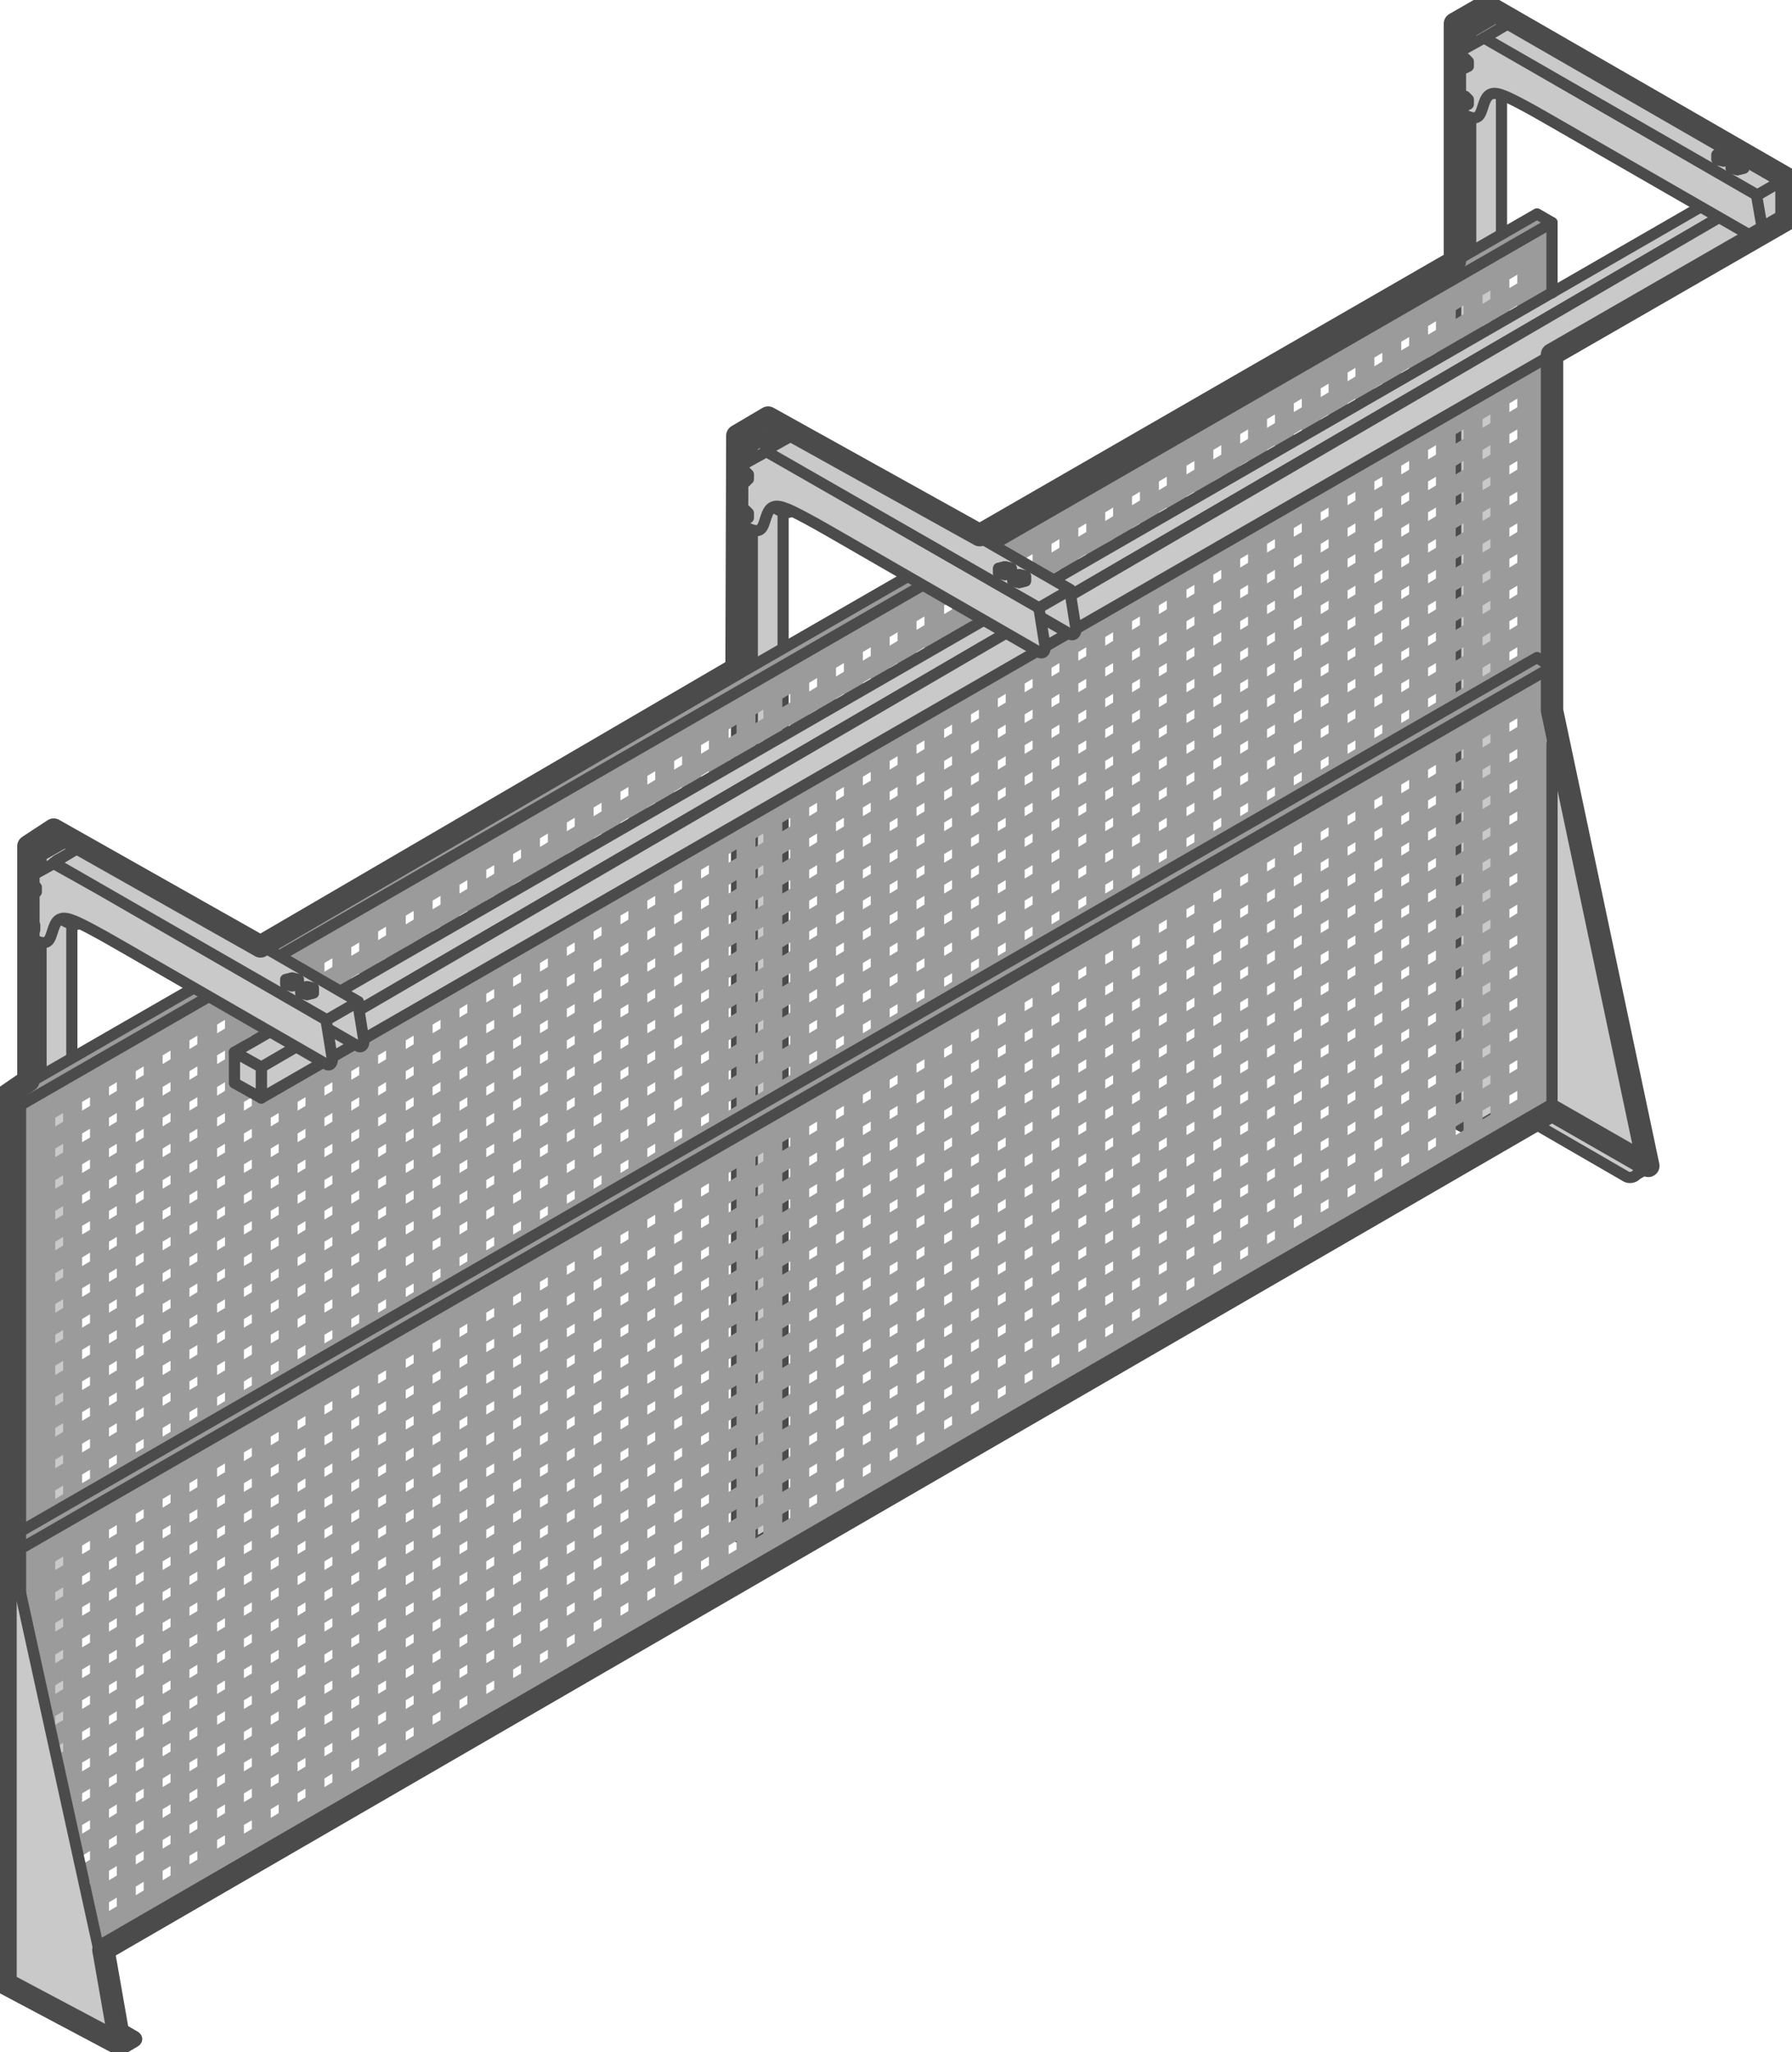 <?xml version="1.0" encoding="UTF-8"?> <!-- Generator: Adobe Illustrator 17.1.0, SVG Export Plug-In . SVG Version: 6.00 Build 0) --> <svg xmlns="http://www.w3.org/2000/svg" xmlns:xlink="http://www.w3.org/1999/xlink" id="Layer_1" x="0px" y="0px" viewBox="0 0 227 260" xml:space="preserve"> <g> <g> <path fill="#C9C9CA" stroke="#4B4B4B" stroke-width="1.417" stroke-linecap="round" stroke-linejoin="round" stroke-miterlimit="22.926" d=" M184.4,3l1.9,1.1v139.2l-1.9-1V3z"></path> <path fill="#C9C9CA" stroke="#4B4B4B" stroke-width="1.417" stroke-linecap="round" stroke-linejoin="round" stroke-miterlimit="22.926" d=" M186.3,143.3l3.9-2.3V1.7L186.3,4V143.3z"></path> <path fill="#C9C9CA" stroke="#4B4B4B" stroke-width="1.417" stroke-linecap="round" stroke-linejoin="round" stroke-miterlimit="22.926" d=" M184.4,3l1.9,1.1l3.9-2.3l-1.8-1.1L184.4,3z"></path> <path fill="#C9C9CA" stroke="#4B4B4B" stroke-width="1.417" stroke-linecap="round" stroke-linejoin="round" stroke-miterlimit="22.926" d=" M3.2,107.4l1.9,1v139.2l-1.9-1.1V107.4z"></path> <path fill="#C9C9CA" stroke="#4B4B4B" stroke-width="1.417" stroke-linecap="round" stroke-linejoin="round" stroke-miterlimit="22.926" d=" M5.2,247.7l3.9-2.2V106.2l-3.9,2.2V247.7z"></path> <path fill="#C9C9CA" stroke="#4B4B4B" stroke-width="1.417" stroke-linecap="round" stroke-linejoin="round" stroke-miterlimit="22.926" d=" M3.2,107.4l1.8,1.1l4-2.3l-1.9-1.1L3.2,107.4z"></path> <path fill="#C9C9CA" stroke="#4B4B4B" stroke-width="1.417" stroke-linecap="round" stroke-linejoin="round" stroke-miterlimit="22.926" d=" M93.3,55.4l1.9,1.1v139.2l-1.9-1.1V55.4z"></path> <path fill="#C9C9CA" stroke="#4B4B4B" stroke-width="1.417" stroke-linecap="round" stroke-linejoin="round" stroke-miterlimit="22.926" d=" M95.3,195.7l3.9-2.3V54.2l-3.9,2.3V195.7z"></path> <path fill="#C9C9CA" stroke="#4B4B4B" stroke-width="1.417" stroke-linecap="round" stroke-linejoin="round" stroke-miterlimit="22.926" d=" M93.3,55.4l1.9,1.1l4-2.3l-1.9-1.1L93.3,55.4z"></path> <path fill="#C9C9CA" stroke="#4B4B4B" stroke-width="1.417" stroke-linecap="round" stroke-linejoin="round" stroke-miterlimit="22.926" d=" M205.9,149l-14-8.1l2.7-1.6l14.6,8.4l-1.9,1.1C207,149.2,206.3,149.3,205.9,149z"></path> <path fill="#C9C9CA" stroke="#4B4B4B" stroke-width="1.417" stroke-linecap="round" stroke-linejoin="round" stroke-miterlimit="22.926" d=" M194.7,88.9l1.9,1.1l12.6,57.9l-14.6-8.4V88.9z"></path> <path fill="#9B9B9C" d="M2.6,196.2v56.2l193.9-111.8V84.4L2.6,196.2z M8,245.4L7,246v-1.1l1-0.6V245.4z M8,241.5l-1,0.6V241l1-0.6 V241.5z M8,237.6l-1,0.6V237l1-0.6V237.6z M8,233.6l-1,0.6v-1.1l1-0.6V233.6z M8,229.7l-1,0.6v-1.1l1-0.6V229.7z M8,225.8l-1,0.6 v-1.1l1-0.6V225.8z M8,221.9l-1,0.6v-1.1l1-0.6V221.9z M8,217.9l-1,0.6v-1.1l1-0.6V217.9z M8,214l-1,0.6v-1.1l1-0.6V214z M8,210.1 l-1,0.6v-1.1l1-0.6V210.1z M8,206.1l-1,0.6v-1.1l1-0.6V206.1z M8,202.2l-1,0.6v-1.1l1-0.6V202.2z M8,198.3l-1,0.6v-1.1l1-0.6 V198.3z M11.4,243.4l-1,0.6v-1.1l1-0.6V243.4z M11.4,239.5l-1,0.6V239l1-0.6V239.5z M11.4,235.6l-1,0.6v-1.1l1-0.6V235.6z M11.4,231.7l-1,0.6v-1.1l1-0.6V231.7z M11.4,227.7l-1,0.6v-1.1l1-0.6V227.7z M11.4,223.8l-1,0.6v-1.1l1-0.6V223.8z M11.4,219.9 l-1,0.6v-1.1l1-0.6V219.9z M11.4,215.9l-1,0.6v-1.1l1-0.6V215.9z M11.4,212l-1,0.6v-1.1l1-0.6V212z M11.4,208.1l-1,0.6v-1.1l1-0.6 V208.1z M11.4,204.1l-1,0.6v-1.1l1-0.6V204.1z M11.4,200.2l-1,0.6v-1.1l1-0.6V200.2z M11.4,196.3l-1,0.6v-1.1l1-0.6V196.3z M14.8,241.5l-1,0.6V241l1-0.6V241.5z M14.8,237.6l-1,0.6V237l1-0.6V237.6z M14.8,233.6l-1,0.6v-1.1l1-0.6V233.6z M14.8,229.7 l-1,0.6v-1.1l1-0.6V229.7z M14.8,225.8l-1,0.6v-1.1l1-0.6V225.8z M14.8,221.9l-1,0.6v-1.1l1-0.6V221.9z M14.8,217.9l-1,0.6v-1.1 l1-0.6V217.9z M14.8,214l-1,0.6v-1.1l1-0.6V214z M14.8,210.1l-1,0.6v-1.1l1-0.6V210.1z M14.8,206.1l-1,0.6v-1.1l1-0.6V206.1z M14.8,202.2l-1,0.6v-1.1l1-0.6V202.2z M14.8,198.3l-1,0.6v-1.1l1-0.6V198.3z M14.8,194.3l-1,0.6v-1.1l1-0.6V194.3z M18.2,239.5 l-1,0.6V239l1-0.6V239.5z M18.2,235.6l-1,0.6v-1.1l1-0.6V235.6z M18.2,231.7l-1,0.6v-1.1l1-0.6V231.7z M18.2,227.7l-1,0.6v-1.1 l1-0.6V227.7z M18.2,223.8l-1,0.6v-1.1l1-0.6V223.8z M18.2,219.9l-1,0.6v-1.1l1-0.6V219.9z M18.2,215.9l-1,0.6v-1.1l1-0.6V215.9z M18.2,212l-1,0.6v-1.1l1-0.6V212z M18.2,208.1l-1,0.6v-1.1l1-0.6V208.1z M18.2,204.1l-1,0.6v-1.1l1-0.6V204.1z M18.2,200.2 l-1,0.6v-1.1l1-0.6V200.2z M18.2,196.3l-1,0.6v-1.1l1-0.6V196.3z M18.2,192.3l-1,0.6v-1.1l1-0.6V192.3z M21.6,237.6l-1,0.6V237 l1-0.6V237.6z M21.6,233.6l-1,0.6v-1.1l1-0.6V233.6z M21.6,229.7l-1,0.6v-1.1l1-0.6V229.7z M21.6,225.8l-1,0.6v-1.1l1-0.6V225.8z M21.6,221.9l-1,0.6v-1.1l1-0.6V221.9z M21.6,217.9l-1,0.6v-1.1l1-0.6V217.9z M21.6,214l-1,0.6v-1.1l1-0.6V214z M21.6,210.1 l-1,0.6v-1.1l1-0.6V210.1z M21.6,206.1l-1,0.6v-1.1l1-0.6V206.1z M21.6,202.2l-1,0.6v-1.1l1-0.6V202.2z M21.6,198.3l-1,0.6v-1.1 l1-0.6V198.3z M21.6,194.3l-1,0.6v-1.1l1-0.6V194.3z M21.6,190.4l-1,0.6v-1.1l1-0.6V190.4z M25,235.6l-1,0.6v-1.1l1-0.6V235.6z M25,231.7l-1,0.6v-1.1l1-0.6V231.7z M25,227.7l-1,0.6v-1.1l1-0.6V227.7z M25,223.8l-1,0.6v-1.1l1-0.6V223.8z M25,219.9l-1,0.6 v-1.1l1-0.6V219.9z M25,215.9l-1,0.6v-1.1l1-0.6V215.9z M25,212l-1,0.6v-1.1l1-0.6V212z M25,208.1l-1,0.6v-1.1l1-0.6V208.1z M25,204.1l-1,0.6v-1.1l1-0.6V204.1z M25,200.2l-1,0.6v-1.1l1-0.6V200.2z M25,196.3l-1,0.6v-1.1l1-0.6V196.3z M25,192.3l-1,0.6 v-1.1l1-0.6V192.3z M25,188.4l-1,0.6v-1.1l1-0.6V188.4z M28.5,233.6l-1,0.6v-1.1l1-0.6V233.6z M28.5,229.7l-1,0.6v-1.1l1-0.6 V229.7z M28.5,225.8l-1,0.6v-1.1l1-0.6V225.8z M28.5,221.9l-1,0.6v-1.1l1-0.6V221.9z M28.5,217.9l-1,0.6v-1.1l1-0.6V217.9z M28.5,214l-1,0.6v-1.1l1-0.6V214z M28.5,210.1l-1,0.6v-1.1l1-0.6V210.1z M28.5,206.1l-1,0.6v-1.1l1-0.6V206.1z M28.5,202.2 l-1,0.6v-1.1l1-0.6V202.2z M28.5,198.3l-1,0.6v-1.1l1-0.6V198.3z M28.5,194.3l-1,0.6v-1.1l1-0.6V194.3z M28.5,190.4l-1,0.6v-1.1 l1-0.6V190.4z M28.5,186.5l-1,0.6v-1.1l1-0.6V186.5z M31.9,231.7l-1,0.6v-1.1l1-0.6V231.7z M31.9,227.7l-1,0.6v-1.1l1-0.6V227.7z M31.9,223.8l-1,0.6v-1.1l1-0.6V223.8z M31.9,219.9l-1,0.6v-1.1l1-0.6V219.9z M31.9,215.9l-1,0.6v-1.1l1-0.6V215.9z M31.9,212 l-1,0.6v-1.1l1-0.6V212z M31.9,208.1l-1,0.6v-1.1l1-0.6V208.1z M31.9,204.1l-1,0.6v-1.1l1-0.6V204.1z M31.9,200.2l-1,0.6v-1.1 l1-0.6V200.2z M31.9,196.3l-1,0.6v-1.1l1-0.6V196.3z M31.9,192.3l-1,0.6v-1.1l1-0.6V192.3z M31.9,188.4l-1,0.6v-1.1l1-0.6V188.4z M31.9,184.5l-1,0.6v-1.1l1-0.6V184.5z M35.3,229.7l-1,0.6v-1.1l1-0.6V229.7z M35.3,225.8l-1,0.6v-1.1l1-0.6V225.8z M35.3,221.9 l-1,0.6v-1.1l1-0.6V221.9z M35.3,217.9l-1,0.6v-1.1l1-0.6V217.9z M35.3,214l-1,0.6v-1.1l1-0.6V214z M35.3,210.1l-1,0.6v-1.1l1-0.6 V210.1z M35.3,206.1l-1,0.6v-1.1l1-0.6V206.1z M35.3,202.2l-1,0.6v-1.1l1-0.6V202.2z M35.3,198.3l-1,0.6v-1.1l1-0.6V198.3z M35.3,194.3l-1,0.6v-1.1l1-0.6V194.3z M35.3,190.4l-1,0.6v-1.1l1-0.6V190.4z M35.3,186.5l-1,0.6v-1.1l1-0.6V186.5z M35.3,182.5 l-1,0.6V182l1-0.6V182.5z M38.7,227.7l-1,0.6v-1.1l1-0.6V227.7z M38.7,223.8l-1,0.6v-1.1l1-0.6V223.8z M38.7,219.9l-1,0.6v-1.1 l1-0.6V219.9z M38.7,215.9l-1,0.6v-1.1l1-0.6V215.9z M38.7,212l-1,0.6v-1.1l1-0.6V212z M38.7,208.1l-1,0.6v-1.1l1-0.6V208.1z M38.7,204.1l-1,0.6v-1.1l1-0.6V204.1z M38.7,200.2l-1,0.6v-1.1l1-0.6V200.2z M38.7,196.3l-1,0.6v-1.1l1-0.6V196.3z M38.7,192.3 l-1,0.6v-1.1l1-0.6V192.3z M38.7,188.4l-1,0.6v-1.1l1-0.6V188.4z M38.7,184.5l-1,0.6v-1.1l1-0.6V184.5z M38.7,180.5l-1,0.6V180 l1-0.6V180.5z M42.1,225.8l-1,0.6v-1.1l1-0.6V225.8z M42.1,221.9l-1,0.6v-1.1l1-0.6V221.9z M42.1,217.9l-1,0.6v-1.1l1-0.6V217.9z M42.1,214l-1,0.6v-1.1l1-0.6V214z M42.1,210.1l-1,0.6v-1.1l1-0.6V210.1z M42.1,206.1l-1,0.6v-1.1l1-0.6V206.1z M42.1,202.2 l-1,0.6v-1.1l1-0.6V202.2z M42.1,198.3l-1,0.6v-1.1l1-0.6V198.3z M42.1,194.3l-1,0.6v-1.1l1-0.6V194.3z M42.1,190.4l-1,0.6v-1.1 l1-0.6V190.4z M42.1,186.5l-1,0.6v-1.1l1-0.6V186.5z M42.1,182.5l-1,0.6V182l1-0.6V182.5z M42.1,178.6l-1,0.6v-1.1l1-0.6V178.6z M45.5,223.8l-1,0.6v-1.1l1-0.6V223.8z M45.5,219.9l-1,0.6v-1.1l1-0.6V219.9z M45.5,215.9l-1,0.6v-1.1l1-0.6V215.9z M45.5,212 l-1,0.6v-1.1l1-0.6V212z M45.5,208.1l-1,0.6v-1.1l1-0.6V208.1z M45.5,204.1l-1,0.6v-1.1l1-0.6V204.1z M45.5,200.2l-1,0.6v-1.1 l1-0.6V200.2z M45.5,196.3l-1,0.6v-1.1l1-0.6V196.3z M45.5,192.3l-1,0.6v-1.1l1-0.6V192.3z M45.5,188.4l-1,0.6v-1.1l1-0.6V188.4z M45.5,184.5l-1,0.6v-1.1l1-0.6V184.5z M45.5,180.5l-1,0.6V180l1-0.6V180.5z M45.5,176.6l-1,0.6v-1.1l1-0.6V176.6z M48.9,221.9 l-1,0.6v-1.1l1-0.6V221.9z M48.9,217.9l-1,0.6v-1.1l1-0.6V217.9z M48.9,214l-1,0.6v-1.1l1-0.6V214z M48.9,210.1l-1,0.6v-1.1l1-0.6 V210.1z M48.9,206.1l-1,0.6v-1.1l1-0.6V206.1z M48.9,202.2l-1,0.6v-1.1l1-0.6V202.2z M48.9,198.3l-1,0.6v-1.1l1-0.6V198.3z M48.9,194.3l-1,0.6v-1.1l1-0.6V194.3z M48.9,190.4l-1,0.6v-1.1l1-0.6V190.4z M48.9,186.5l-1,0.6v-1.1l1-0.6V186.5z M48.9,182.5 l-1,0.6V182l1-0.6V182.5z M48.9,178.6l-1,0.6v-1.1l1-0.6V178.6z M48.9,174.7l-1,0.6v-1.1l1-0.6V174.7z M52.4,219.9l-1,0.6v-1.1 l1-0.6V219.9z M52.4,215.9l-1,0.6v-1.1l1-0.6V215.9z M52.4,212l-1,0.6v-1.1l1-0.6V212z M52.4,208.1l-1,0.6v-1.1l1-0.6V208.1z M52.4,204.1l-1,0.6v-1.1l1-0.6V204.1z M52.4,200.2l-1,0.6v-1.1l1-0.6V200.2z M52.4,196.3l-1,0.6v-1.1l1-0.6V196.3z M52.4,192.3 l-1,0.6v-1.1l1-0.6V192.3z M52.4,188.4l-1,0.6v-1.1l1-0.6V188.4z M52.4,184.5l-1,0.6v-1.1l1-0.6V184.5z M52.4,180.5l-1,0.6V180 l1-0.6V180.5z M52.4,176.6l-1,0.6v-1.1l1-0.6V176.6z M52.4,172.7l-1,0.6v-1.1l1-0.6V172.7z M55.8,217.9l-1,0.6v-1.1l1-0.6V217.9z M55.8,214l-1,0.6v-1.1l1-0.6V214z M55.8,210.1l-1,0.6v-1.1l1-0.6V210.1z M55.8,206.1l-1,0.6v-1.1l1-0.6V206.1z M55.8,202.2 l-1,0.6v-1.1l1-0.6V202.2z M55.8,198.3l-1,0.6v-1.1l1-0.6V198.3z M55.8,194.3l-1,0.6v-1.1l1-0.6V194.3z M55.8,190.4l-1,0.6v-1.1 l1-0.6V190.4z M55.8,186.5l-1,0.6v-1.1l1-0.6V186.5z M55.8,182.5l-1,0.6V182l1-0.6V182.5z M55.8,178.6l-1,0.6v-1.1l1-0.6V178.6z M55.8,174.7l-1,0.6v-1.1l1-0.6V174.7z M55.8,170.7l-1,0.6v-1.1l1-0.6V170.7z M59.2,215.9l-1,0.6v-1.1l1-0.6V215.9z M59.2,212 l-1,0.6v-1.1l1-0.6V212z M59.2,208.1l-1,0.6v-1.1l1-0.6V208.1z M59.2,204.1l-1,0.6v-1.1l1-0.6V204.1z M59.2,200.2l-1,0.6v-1.1 l1-0.6V200.2z M59.2,196.3l-1,0.6v-1.1l1-0.6V196.3z M59.2,192.3l-1,0.6v-1.1l1-0.6V192.3z M59.2,188.4l-1,0.6v-1.1l1-0.6V188.4z M59.2,184.5l-1,0.6v-1.1l1-0.6V184.5z M59.2,180.5l-1,0.6V180l1-0.6V180.5z M59.2,176.6l-1,0.6v-1.1l1-0.6V176.6z M59.2,172.7 l-1,0.6v-1.1l1-0.6V172.7z M59.2,168.8l-1,0.6v-1.1l1-0.6V168.8z M62.6,214l-1,0.6v-1.1l1-0.6V214z M62.6,210.1l-1,0.6v-1.1l1-0.6 V210.1z M62.6,206.1l-1,0.6v-1.1l1-0.6V206.1z M62.6,202.2l-1,0.6v-1.1l1-0.6V202.2z M62.6,198.3l-1,0.6v-1.1l1-0.6V198.3z M62.6,194.3l-1,0.6v-1.1l1-0.6V194.3z M62.6,190.4l-1,0.6v-1.1l1-0.6V190.4z M62.6,186.5l-1,0.6v-1.1l1-0.6V186.5z M62.6,182.5 l-1,0.6V182l1-0.6V182.5z M62.6,178.6l-1,0.6v-1.1l1-0.6V178.6z M62.6,174.7l-1,0.6v-1.1l1-0.6V174.7z M62.6,170.7l-1,0.6v-1.1 l1-0.6V170.7z M62.6,166.8l-1,0.6v-1.1l1-0.6V166.8z M66,212l-1,0.6v-1.1l1-0.6V212z M66,208.1l-1,0.6v-1.1l1-0.6V208.1z M66,204.1l-1,0.6v-1.1l1-0.6V204.1z M66,200.2l-1,0.6v-1.1l1-0.6V200.2z M66,196.3l-1,0.6v-1.1l1-0.6V196.3z M66,192.3l-1,0.6 v-1.1l1-0.6V192.3z M66,188.4l-1,0.6v-1.1l1-0.6V188.4z M66,184.5l-1,0.6v-1.1l1-0.6V184.5z M66,180.5l-1,0.6V180l1-0.6V180.5z M66,176.6l-1,0.6v-1.1l1-0.6V176.6z M66,172.7l-1,0.6v-1.1l1-0.6V172.7z M66,168.8l-1,0.6v-1.1l1-0.6V168.8z M66,164.8l-1,0.6 v-1.1l1-0.6V164.8z M69.4,210.1l-1,0.6v-1.1l1-0.6V210.1z M69.4,206.1l-1,0.6v-1.1l1-0.6V206.1z M69.4,202.2l-1,0.6v-1.1l1-0.6 V202.2z M69.4,198.3l-1,0.6v-1.1l1-0.6V198.3z M69.4,194.3l-1,0.6v-1.1l1-0.6V194.3z M69.4,190.4l-1,0.6v-1.1l1-0.6V190.4z M69.4,186.5l-1,0.6v-1.1l1-0.6V186.5z M69.4,182.5l-1,0.6V182l1-0.6V182.5z M69.4,178.6l-1,0.6v-1.1l1-0.6V178.6z M69.4,174.7 l-1,0.6v-1.1l1-0.6V174.7z M69.4,170.7l-1,0.6v-1.1l1-0.6V170.7z M69.4,166.8l-1,0.6v-1.1l1-0.6V166.8z M69.4,162.9l-1,0.6v-1.1 l1-0.6V162.9z M72.8,208.1l-1,0.6v-1.1l1-0.6V208.1z M72.8,204.1l-1,0.6v-1.1l1-0.6V204.1z M72.8,200.2l-1,0.6v-1.1l1-0.6V200.2z M72.8,196.3l-1,0.6v-1.1l1-0.6V196.3z M72.8,192.3l-1,0.6v-1.1l1-0.6V192.3z M72.8,188.4l-1,0.6v-1.1l1-0.6V188.4z M72.8,184.5 l-1,0.6v-1.1l1-0.6V184.5z M72.8,180.5l-1,0.6V180l1-0.6V180.5z M72.8,176.6l-1,0.6v-1.1l1-0.6V176.6z M72.8,172.7l-1,0.6v-1.1 l1-0.6V172.7z M72.8,168.8l-1,0.6v-1.1l1-0.6V168.8z M72.8,164.8l-1,0.6v-1.1l1-0.6V164.8z M72.8,160.9l-1,0.6v-1.1l1-0.6V160.9z M76.2,206.1l-1,0.6v-1.1l1-0.6V206.1z M76.2,202.2l-1,0.6v-1.1l1-0.6V202.2z M76.2,198.3l-1,0.6v-1.1l1-0.6V198.3z M76.2,194.3 l-1,0.6v-1.1l1-0.6V194.3z M76.2,190.4l-1,0.6v-1.1l1-0.6V190.4z M76.2,186.5l-1,0.6v-1.1l1-0.6V186.5z M76.2,182.5l-1,0.6V182 l1-0.6V182.5z M76.2,178.6l-1,0.6v-1.1l1-0.6V178.6z M76.2,174.7l-1,0.6v-1.1l1-0.6V174.7z M76.2,170.7l-1,0.6v-1.1l1-0.6V170.7z M76.2,166.8l-1,0.6v-1.1l1-0.6V166.8z M76.2,162.9l-1,0.6v-1.1l1-0.6V162.9z M76.2,159l-1,0.6v-1.1l1-0.6V159z M79.6,204.1 l-1,0.6v-1.1l1-0.6V204.1z M79.6,200.2l-1,0.6v-1.1l1-0.6V200.2z M79.6,196.3l-1,0.6v-1.1l1-0.6V196.3z M79.6,192.3l-1,0.6v-1.1 l1-0.6V192.3z M79.6,188.4l-1,0.6v-1.1l1-0.6V188.4z M79.6,184.5l-1,0.6v-1.1l1-0.6V184.5z M79.6,180.5l-1,0.6V180l1-0.6V180.5z M79.6,176.6l-1,0.6v-1.1l1-0.6V176.6z M79.6,172.7l-1,0.6v-1.1l1-0.6V172.7z M79.6,168.8l-1,0.6v-1.1l1-0.6V168.8z M79.6,164.8 l-1,0.6v-1.1l1-0.6V164.8z M79.6,160.9l-1,0.6v-1.1l1-0.6V160.9z M79.6,157l-1,0.6v-1.1l1-0.6V157z M83,202.2l-1,0.6v-1.1l1-0.6 V202.2z M83,198.3l-1,0.6v-1.1l1-0.6V198.3z M83,194.3l-1,0.6v-1.1l1-0.6V194.3z M83,190.4l-1,0.6v-1.1l1-0.6V190.4z M83,186.5 l-1,0.6v-1.1l1-0.6V186.5z M83,182.5l-1,0.6V182l1-0.6V182.5z M83,178.6l-1,0.6v-1.1l1-0.6V178.6z M83,174.7l-1,0.6v-1.1l1-0.6 V174.7z M83,170.7l-1,0.6v-1.1l1-0.6V170.7z M83,166.8l-1,0.6v-1.1l1-0.6V166.8z M83,162.9l-1,0.6v-1.1l1-0.6V162.9z M83,159 l-1,0.6v-1.1l1-0.6V159z M83,155l-1,0.6v-1.1l1-0.6V155z M86.4,200.2l-1,0.6v-1.1l1-0.6V200.2z M86.4,196.3l-1,0.6v-1.1l1-0.6 V196.3z M86.4,192.3l-1,0.6v-1.1l1-0.6V192.3z M86.4,188.4l-1,0.6v-1.1l1-0.6V188.4z M86.4,184.5l-1,0.6v-1.1l1-0.6V184.5z M86.4,180.5l-1,0.6V180l1-0.6V180.5z M86.4,176.6l-1,0.6v-1.1l1-0.6V176.6z M86.4,172.7l-1,0.6v-1.1l1-0.6V172.7z M86.4,168.8 l-1,0.6v-1.1l1-0.6V168.8z M86.4,164.8l-1,0.6v-1.1l1-0.6V164.8z M86.4,160.9l-1,0.6v-1.1l1-0.6V160.9z M86.4,157l-1,0.6v-1.1 l1-0.6V157z M86.4,153l-1,0.6v-1.1l1-0.6V153z M89.8,198.3l-1,0.6v-1.1l1-0.6V198.3z M89.8,194.3l-1,0.6v-1.1l1-0.6V194.3z M89.8,190.4l-1,0.6v-1.1l1-0.6V190.4z M89.8,186.5l-1,0.6v-1.1l1-0.6V186.5z M89.8,182.5l-1,0.6V182l1-0.6V182.5z M89.8,178.6 l-1,0.6v-1.1l1-0.6V178.6z M89.8,174.7l-1,0.6v-1.1l1-0.6V174.7z M89.8,170.7l-1,0.6v-1.1l1-0.6V170.7z M89.8,166.8l-1,0.6v-1.1 l1-0.6V166.8z M89.8,162.9l-1,0.6v-1.1l1-0.6V162.9z M89.8,159l-1,0.6v-1.1l1-0.6V159z M89.8,155l-1,0.6v-1.1l1-0.6V155z M89.8,151l-1,0.6v-1.1l1-0.6V151z M93.3,196.3l-1,0.6v-1.1l1-0.6V196.3z M93.3,192.3l-1,0.6v-1.1l1-0.6V192.3z M93.3,188.4 l-1,0.6v-1.1l1-0.6V188.4z M93.3,184.5l-1,0.6v-1.1l1-0.6V184.5z M93.3,180.5l-1,0.6V180l1-0.6V180.5z M93.3,176.6l-1,0.6v-1.1 l1-0.6V176.6z M93.3,172.7l-1,0.6v-1.1l1-0.6V172.7z M93.3,168.8l-1,0.6v-1.1l1-0.6V168.8z M93.3,164.8l-1,0.6v-1.1l1-0.6V164.8z M93.3,160.9l-1,0.6v-1.1l1-0.6V160.9z M93.3,157l-1,0.6v-1.1l1-0.6V157z M93.3,153l-1,0.6v-1.1l1-0.6V153z M93.3,149.1l-1,0.6 v-1.1l1-0.6V149.1z M96.7,194.3l-1,0.6v-1.1l1-0.6V194.3z M96.7,190.4l-1,0.6v-1.1l1-0.6V190.4z M96.7,186.5l-1,0.6v-1.1l1-0.6 V186.5z M96.7,182.5l-1,0.6V182l1-0.6V182.5z M96.7,178.6l-1,0.6v-1.1l1-0.6V178.6z M96.7,174.7l-1,0.6v-1.1l1-0.6V174.7z M96.7,170.7l-1,0.6v-1.1l1-0.6V170.7z M96.7,166.8l-1,0.6v-1.1l1-0.6V166.8z M96.7,162.9l-1,0.6v-1.1l1-0.6V162.9z M96.7,159 l-1,0.6v-1.1l1-0.6V159z M96.7,155l-1,0.6v-1.1l1-0.6V155z M96.7,151l-1,0.6v-1.1l1-0.6V151z M96.7,147.1l-1,0.6v-1.1l1-0.6V147.1 z M100.1,192.3l-1,0.6v-1.1l1-0.6V192.3z M100.1,188.4l-1,0.6v-1.1l1-0.6V188.4z M100.1,184.5l-1,0.6v-1.1l1-0.6V184.5z M100.1,180.5l-1,0.6V180l1-0.6V180.5z M100.1,176.6l-1,0.6v-1.1l1-0.6V176.6z M100.1,172.7l-1,0.6v-1.1l1-0.6V172.7z M100.1,168.8l-1,0.6v-1.1l1-0.6V168.8z M100.1,164.8l-1,0.6v-1.1l1-0.6V164.8z M100.1,160.9l-1,0.6v-1.1l1-0.6V160.9z M100.1,157 l-1,0.6v-1.1l1-0.6V157z M100.1,153l-1,0.6v-1.1l1-0.6V153z M100.1,149.1l-1,0.6v-1.1l1-0.6V149.1z M100.1,145.2l-1,0.6v-1.1 l1-0.6V145.2z M103.5,190.4l-1,0.6v-1.1l1-0.6V190.4z M103.5,186.5l-1,0.6v-1.1l1-0.6V186.5z M103.5,182.5l-1,0.6V182l1-0.6V182.5 z M103.5,178.6l-1,0.6v-1.1l1-0.6V178.6z M103.5,174.7l-1,0.6v-1.1l1-0.6V174.7z M103.5,170.7l-1,0.6v-1.1l1-0.6V170.7z M103.5,166.8l-1,0.6v-1.1l1-0.6V166.8z M103.5,162.9l-1,0.6v-1.1l1-0.6V162.9z M103.5,159l-1,0.6v-1.1l1-0.6V159z M103.5,155 l-1,0.6v-1.1l1-0.6V155z M103.5,151.1l-1,0.6v-1.1l1-0.6V151.1z M103.5,147.1l-1,0.6v-1.1l1-0.6V147.1z M103.5,143.2l-1,0.6v-1.1 l1-0.6V143.2z M106.9,188.4l-1,0.6v-1.1l1-0.6V188.4z M106.9,184.5l-1,0.6v-1.1l1-0.6V184.5z M106.9,180.5l-1,0.6V180l1-0.6V180.5 z M106.9,176.6l-1,0.6v-1.1l1-0.6V176.6z M106.9,172.7l-1,0.6v-1.1l1-0.6V172.7z M106.9,168.8l-1,0.6v-1.1l1-0.6V168.8z M106.9,164.8l-1,0.6v-1.1l1-0.6V164.8z M106.9,160.9l-1,0.6v-1.1l1-0.6V160.9z M106.9,157l-1,0.6v-1.1l1-0.6V157z M106.9,153 l-1,0.6v-1.1l1-0.6V153z M106.9,149.1l-1,0.6v-1.1l1-0.6V149.1z M106.9,145.2l-1,0.6v-1.1l1-0.6V145.2z M106.9,141.2l-1,0.6v-1.1 l1-0.6V141.2z M110.3,186.5l-1,0.6v-1.1l1-0.6V186.5z M110.3,182.5l-1,0.6V182l1-0.6V182.5z M110.3,178.6l-1,0.6v-1.1l1-0.6V178.6 z M110.3,174.7l-1,0.6v-1.1l1-0.6V174.7z M110.3,170.7l-1,0.6v-1.1l1-0.6V170.7z M110.3,166.8l-1,0.6v-1.1l1-0.6V166.8z M110.3,162.9l-1,0.6v-1.1l1-0.6V162.9z M110.3,159l-1,0.6v-1.1l1-0.6V159z M110.3,155l-1,0.6v-1.1l1-0.6V155z M110.3,151.1 l-1,0.6v-1.1l1-0.6V151.1z M110.3,147.1l-1,0.6v-1.1l1-0.6V147.1z M110.3,143.2l-1,0.6v-1.1l1-0.6V143.2z M110.3,139.2l-1,0.6 v-1.1l1-0.6V139.2z M113.7,184.5l-1,0.6v-1.1l1-0.6V184.5z M113.7,180.5l-1,0.6V180l1-0.6V180.5z M113.7,176.6l-1,0.6v-1.1l1-0.6 V176.6z M113.7,172.7l-1,0.6v-1.1l1-0.6V172.7z M113.7,168.8l-1,0.6v-1.1l1-0.6V168.8z M113.7,164.8l-1,0.6v-1.1l1-0.6V164.8z M113.7,160.9l-1,0.6v-1.1l1-0.6V160.9z M113.7,157l-1,0.6v-1.1l1-0.6V157z M113.7,153l-1,0.6v-1.1l1-0.6V153z M113.7,149.1 l-1,0.6v-1.1l1-0.6V149.1z M113.7,145.2l-1,0.6v-1.1l1-0.6V145.2z M113.7,141.2l-1,0.6v-1.1l1-0.6V141.2z M113.7,137.3l-1,0.6 v-1.1l1-0.6V137.3z M117.1,182.5l-1,0.6V182l1-0.6V182.5z M117.1,178.6l-1,0.6v-1.1l1-0.6V178.6z M117.1,174.7l-1,0.6v-1.1l1-0.6 V174.7z M117.1,170.7l-1,0.6v-1.1l1-0.6V170.7z M117.1,166.8l-1,0.6v-1.1l1-0.6V166.8z M117.1,162.9l-1,0.6v-1.1l1-0.6V162.9z M117.1,159l-1,0.6v-1.1l1-0.6V159z M117.1,155l-1,0.6v-1.1l1-0.6V155z M117.1,151.1l-1,0.6v-1.1l1-0.6V151.1z M117.1,147.2 l-1,0.6v-1.1l1-0.6V147.2z M117.1,143.2l-1,0.6v-1.1l1-0.6V143.2z M117.1,139.2l-1,0.6v-1.1l1-0.6V139.2z M117.1,135.3l-1,0.6 v-1.1l1-0.6V135.3z M120.6,180.5l-1,0.6V180l1-0.6V180.5z M120.6,176.6l-1,0.6v-1.1l1-0.6V176.6z M120.6,172.7l-1,0.6v-1.1l1-0.6 V172.7z M120.6,168.8l-1,0.6v-1.1l1-0.6V168.8z M120.6,164.8l-1,0.6v-1.1l1-0.6V164.8z M120.6,160.9l-1,0.6v-1.1l1-0.6V160.9z M120.6,157l-1,0.6v-1.1l1-0.6V157z M120.6,153l-1,0.6v-1.1l1-0.6V153z M120.6,149.1l-1,0.6v-1.1l1-0.6V149.1z M120.6,145.2 l-1,0.6v-1.1l1-0.6V145.2z M120.6,141.2l-1,0.6v-1.1l1-0.6V141.2z M120.6,137.3l-1,0.6v-1.1l1-0.6V137.3z M120.6,133.4l-1,0.6 v-1.1l1-0.6V133.4z M124,178.6l-1,0.6v-1.1l1-0.6V178.6z M124,174.7l-1,0.6v-1.1l1-0.6V174.7z M124,170.7l-1,0.6v-1.1l1-0.6V170.7 z M124,166.8l-1,0.6v-1.1l1-0.6V166.8z M124,162.9l-1,0.6v-1.1l1-0.6V162.9z M124,159l-1,0.6v-1.1l1-0.6V159z M124,155l-1,0.6 v-1.1l1-0.6V155z M124,151.1l-1,0.6v-1.1l1-0.6V151.1z M124,147.2l-1,0.6v-1.1l1-0.6V147.2z M124,143.2l-1,0.6v-1.1l1-0.6V143.2z M124,139.2l-1,0.6v-1.1l1-0.6V139.2z M124,135.3l-1,0.6v-1.1l1-0.6V135.3z M124,131.4l-1,0.6v-1.1l1-0.6V131.4z M127.4,176.6 l-1,0.6v-1.1l1-0.6V176.6z M127.4,172.7l-1,0.6v-1.1l1-0.6V172.7z M127.4,168.8l-1,0.6v-1.1l1-0.6V168.8z M127.4,164.8l-1,0.6 v-1.1l1-0.6V164.8z M127.4,160.9l-1,0.6v-1.1l1-0.6V160.9z M127.4,157l-1,0.6v-1.1l1-0.6V157z M127.4,153l-1,0.6v-1.1l1-0.6V153z M127.4,149.1l-1,0.6v-1.1l1-0.6V149.1z M127.4,145.2l-1,0.6v-1.1l1-0.6V145.2z M127.4,141.2l-1,0.6v-1.1l1-0.6V141.2z M127.4,137.3l-1,0.6v-1.1l1-0.6V137.3z M127.4,133.4l-1,0.6v-1.1l1-0.6V133.4z M127.4,129.4l-1,0.6v-1.1l1-0.6V129.4z M130.8,174.7l-1,0.6v-1.1l1-0.6V174.7z M130.8,170.7l-1,0.6v-1.1l1-0.6V170.7z M130.8,166.8l-1,0.6v-1.1l1-0.6V166.8z M130.8,162.9l-1,0.6v-1.1l1-0.6V162.9z M130.8,159l-1,0.6v-1.1l1-0.6V159z M130.8,155l-1,0.6v-1.1l1-0.6V155z M130.8,151.1 l-1,0.6v-1.1l1-0.6V151.1z M130.8,147.2l-1,0.6v-1.1l1-0.6V147.2z M130.8,143.2l-1,0.6v-1.1l1-0.6V143.2z M130.8,139.2l-1,0.6 v-1.1l1-0.6V139.2z M130.8,135.3l-1,0.6v-1.1l1-0.6V135.3z M130.8,131.4l-1,0.6v-1.1l1-0.6V131.4z M130.8,127.5l-1,0.6v-1.1l1-0.6 V127.5z M134.2,172.7l-1,0.6v-1.1l1-0.6V172.7z M134.2,168.8l-1,0.6v-1.1l1-0.6V168.8z M134.2,164.8l-1,0.6v-1.1l1-0.6V164.8z M134.2,160.9l-1,0.6v-1.1l1-0.6V160.9z M134.2,157l-1,0.6v-1.1l1-0.6V157z M134.2,153l-1,0.6v-1.1l1-0.6V153z M134.2,149.1 l-1,0.6v-1.1l1-0.6V149.1z M134.2,145.2l-1,0.6v-1.1l1-0.6V145.2z M134.2,141.2l-1,0.6v-1.1l1-0.6V141.2z M134.2,137.3l-1,0.6 v-1.1l1-0.6V137.3z M134.2,133.4l-1,0.6v-1.1l1-0.6V133.4z M134.2,129.4l-1,0.6v-1.1l1-0.6V129.4z M134.2,125.5l-1,0.6V125l1-0.6 V125.5z M137.6,170.7l-1,0.6v-1.1l1-0.6V170.7z M137.6,166.8l-1,0.6v-1.1l1-0.6V166.8z M137.6,162.9l-1,0.6v-1.1l1-0.6V162.9z M137.6,159l-1,0.6v-1.1l1-0.6V159z M137.6,155l-1,0.6v-1.1l1-0.6V155z M137.6,151.1l-1,0.6v-1.1l1-0.6V151.1z M137.6,147.2 l-1,0.6v-1.1l1-0.6V147.2z M137.6,143.2l-1,0.6v-1.1l1-0.6V143.2z M137.6,139.2l-1,0.6v-1.1l1-0.6V139.2z M137.6,135.3l-1,0.6 v-1.1l1-0.6V135.3z M137.6,131.4l-1,0.6v-1.1l1-0.6V131.4z M137.6,127.5l-1,0.6v-1.1l1-0.6V127.5z M137.6,123.5l-1,0.6V123l1-0.6 V123.5z M141,168.8l-1,0.6v-1.1l1-0.6V168.8z M141,164.8l-1,0.6v-1.1l1-0.6V164.8z M141,160.9l-1,0.6v-1.1l1-0.6V160.9z M141,157 l-1,0.6v-1.1l1-0.6V157z M141,153l-1,0.6v-1.1l1-0.6V153z M141,149.1l-1,0.6v-1.1l1-0.6V149.1z M141,145.2l-1,0.6v-1.1l1-0.6 V145.2z M141,141.2l-1,0.6v-1.1l1-0.6V141.2z M141,137.3l-1,0.6v-1.1l1-0.6V137.3z M141,133.4l-1,0.6v-1.1l1-0.6V133.4z M141,129.4l-1,0.6v-1.1l1-0.6V129.4z M141,125.5l-1,0.6V125l1-0.6V125.5z M141,121.6l-1,0.6V121l1-0.6V121.6z M144.4,166.8 l-1,0.6v-1.1l1-0.6V166.8z M144.4,162.9l-1,0.6v-1.1l1-0.6V162.9z M144.4,159l-1,0.6v-1.1l1-0.6V159z M144.4,155l-1,0.6v-1.1 l1-0.6V155z M144.4,151.1l-1,0.6v-1.1l1-0.6V151.1z M144.4,147.2l-1,0.6v-1.1l1-0.6V147.2z M144.4,143.2l-1,0.6v-1.1l1-0.6V143.2z M144.4,139.3l-1,0.6v-1.1l1-0.6V139.3z M144.4,135.3l-1,0.6v-1.1l1-0.6V135.3z M144.4,131.4l-1,0.6v-1.1l1-0.6V131.4z M144.4,127.5l-1,0.6v-1.1l1-0.6V127.5z M144.4,123.5l-1,0.6V123l1-0.6V123.5z M144.4,119.6l-1,0.6v-1.1l1-0.6V119.6z M147.8,164.8l-1,0.6v-1.1l1-0.6V164.8z M147.8,160.9l-1,0.6v-1.1l1-0.6V160.9z M147.8,157l-1,0.6v-1.1l1-0.6V157z M147.8,153 l-1,0.6v-1.1l1-0.6V153z M147.8,149.1l-1,0.6v-1.1l1-0.6V149.1z M147.8,145.2l-1,0.6v-1.1l1-0.6V145.2z M147.8,141.2l-1,0.6v-1.1 l1-0.6V141.2z M147.8,137.3l-1,0.6v-1.1l1-0.6V137.3z M147.8,133.4l-1,0.6v-1.1l1-0.6V133.4z M147.8,129.4l-1,0.6v-1.1l1-0.6 V129.4z M147.8,125.5l-1,0.6V125l1-0.6V125.5z M147.8,121.6l-1,0.6V121l1-0.6V121.6z M147.8,117.6l-1,0.6v-1.1l1-0.6V117.6z M151.3,162.9l-1,0.6v-1.1l1-0.6V162.9z M151.3,159l-1,0.6v-1.1l1-0.6V159z M151.3,155l-1,0.6v-1.1l1-0.6V155z M151.3,151.1 l-1,0.6v-1.1l1-0.6V151.1z M151.3,147.2l-1,0.6v-1.1l1-0.6V147.2z M151.3,143.2l-1,0.6v-1.1l1-0.6V143.2z M151.3,139.3l-1,0.6 v-1.1l1-0.6V139.3z M151.3,135.4l-1,0.6v-1.1l1-0.6V135.4z M151.3,131.4l-1,0.6v-1.1l1-0.6V131.4z M151.3,127.5l-1,0.6v-1.1l1-0.6 V127.5z M151.3,123.5l-1,0.6V123l1-0.6V123.5z M151.3,119.6l-1,0.6v-1.1l1-0.6V119.6z M151.3,115.7l-1,0.6v-1.1l1-0.6V115.7z M154.7,160.9l-1,0.6v-1.1l1-0.6V160.9z M154.7,157l-1,0.6v-1.1l1-0.6V157z M154.7,153l-1,0.6v-1.1l1-0.6V153z M154.7,149.1 l-1,0.6v-1.1l1-0.6V149.1z M154.7,145.2l-1,0.6v-1.1l1-0.6V145.2z M154.7,141.2l-1,0.6v-1.1l1-0.6V141.2z M154.7,137.3l-1,0.6 v-1.1l1-0.6V137.3z M154.7,133.4l-1,0.6v-1.1l1-0.6V133.4z M154.7,129.4l-1,0.6v-1.1l1-0.6V129.4z M154.7,125.5l-1,0.6V125l1-0.6 V125.5z M154.7,121.6l-1,0.6V121l1-0.6V121.6z M154.7,117.6l-1,0.6v-1.1l1-0.6V117.6z M154.7,113.7l-1,0.6v-1.1l1-0.6V113.7z M158.1,159l-1,0.6v-1.1l1-0.6V159z M158.1,155l-1,0.6v-1.1l1-0.6V155z M158.1,151.1l-1,0.6v-1.1l1-0.6V151.1z M158.1,147.2 l-1,0.6v-1.1l1-0.6V147.2z M158.1,143.2l-1,0.6v-1.1l1-0.6V143.2z M158.1,139.3l-1,0.6v-1.1l1-0.6V139.3z M158.1,135.4l-1,0.6 v-1.1l1-0.6V135.4z M158.1,131.4l-1,0.6v-1.1l1-0.6V131.4z M158.1,127.5l-1,0.6v-1.1l1-0.6V127.5z M158.1,123.5l-1,0.6V123l1-0.6 V123.5z M158.1,119.6l-1,0.6v-1.1l1-0.6V119.6z M158.1,115.7l-1,0.6v-1.1l1-0.6V115.7z M158.1,111.7l-1,0.6v-1.1l1-0.6V111.7z M161.5,157l-1,0.6v-1.1l1-0.6V157z M161.5,153l-1,0.6v-1.1l1-0.6V153z M161.5,149.1l-1,0.6v-1.1l1-0.6V149.1z M161.5,145.2 l-1,0.6v-1.1l1-0.6V145.2z M161.5,141.2l-1,0.6v-1.1l1-0.6V141.2z M161.5,137.3l-1,0.6v-1.1l1-0.6V137.3z M161.5,133.4l-1,0.6 v-1.1l1-0.6V133.4z M161.5,129.4l-1,0.6v-1.1l1-0.6V129.4z M161.5,125.5l-1,0.6V125l1-0.6V125.5z M161.5,121.6l-1,0.6V121l1-0.6 V121.6z M161.5,117.6l-1,0.6v-1.1l1-0.6V117.6z M161.5,113.7l-1,0.6v-1.1l1-0.6V113.7z M161.5,109.8l-1,0.6v-1.1l1-0.6V109.8z M164.9,155l-1,0.6v-1.1l1-0.6V155z M164.9,151.1l-1,0.6v-1.1l1-0.6V151.1z M164.9,147.2l-1,0.6v-1.1l1-0.6V147.2z M164.9,143.2 l-1,0.6v-1.1l1-0.6V143.2z M164.9,139.3l-1,0.6v-1.1l1-0.6V139.3z M164.9,135.4l-1,0.6v-1.1l1-0.6V135.4z M164.9,131.4l-1,0.6 v-1.1l1-0.6V131.4z M164.9,127.5l-1,0.6v-1.1l1-0.6V127.5z M164.9,123.5l-1,0.6V123l1-0.6V123.5z M164.9,119.6l-1,0.6v-1.1l1-0.6 V119.6z M164.9,115.7l-1,0.6v-1.1l1-0.6V115.7z M164.9,111.7l-1,0.6v-1.1l1-0.6V111.7z M164.9,107.8l-1,0.6v-1.1l1-0.6V107.8z M168.3,153l-1,0.6v-1.1l1-0.6V153z M168.3,149.1l-1,0.6v-1.1l1-0.6V149.1z M168.3,145.2l-1,0.6v-1.1l1-0.6V145.2z M168.3,141.2 l-1,0.6v-1.1l1-0.6V141.2z M168.3,137.3l-1,0.6v-1.1l1-0.6V137.3z M168.3,133.4l-1,0.6v-1.1l1-0.6V133.4z M168.3,129.4l-1,0.6 v-1.1l1-0.6V129.4z M168.3,125.5l-1,0.6V125l1-0.6V125.5z M168.3,121.6l-1,0.6V121l1-0.6V121.6z M168.3,117.6l-1,0.6v-1.1l1-0.6 V117.6z M168.3,113.7l-1,0.6v-1.1l1-0.6V113.7z M168.3,109.8l-1,0.6v-1.1l1-0.6V109.8z M168.3,105.9l-1,0.6v-1.1l1-0.6V105.9z M171.7,151.1l-1,0.6v-1.1l1-0.6V151.1z M171.7,147.2l-1,0.6v-1.1l1-0.6V147.2z M171.7,143.2l-1,0.6v-1.1l1-0.6V143.2z M171.7,139.3l-1,0.6v-1.1l1-0.6V139.3z M171.7,135.4l-1,0.6v-1.1l1-0.6V135.4z M171.7,131.4l-1,0.6v-1.1l1-0.6V131.4z M171.7,127.5l-1,0.6v-1.1l1-0.6V127.5z M171.7,123.5l-1,0.6V123l1-0.6V123.5z M171.7,119.6l-1,0.6v-1.1l1-0.6V119.6z M171.7,115.7l-1,0.6v-1.1l1-0.6V115.7z M171.7,111.7l-1,0.6v-1.1l1-0.6V111.7z M171.7,107.8l-1,0.6v-1.1l1-0.6V107.8z M171.7,103.9l-1,0.6v-1.1l1-0.6V103.9z M175.1,149.1l-1,0.6v-1.1l1-0.6V149.1z M175.1,145.2l-1,0.6v-1.1l1-0.6V145.2z M175.1,141.2l-1,0.6v-1.1l1-0.6V141.2z M175.1,137.3l-1,0.6v-1.1l1-0.6V137.3z M175.1,133.4l-1,0.6v-1.1l1-0.6V133.4z M175.1,129.4l-1,0.6v-1.1l1-0.6V129.4z M175.1,125.5l-1,0.6V125l1-0.6V125.5z M175.1,121.6l-1,0.6V121l1-0.6V121.6z M175.1,117.6 l-1,0.6v-1.1l1-0.6V117.6z M175.1,113.7l-1,0.6v-1.1l1-0.6V113.7z M175.1,109.8l-1,0.6v-1.1l1-0.6V109.8z M175.1,105.9l-1,0.6 v-1.1l1-0.6V105.9z M175.1,101.9l-1,0.6v-1.1l1-0.6V101.9z M178.5,147.2l-1,0.6v-1.1l1-0.6V147.2z M178.5,143.2l-1,0.6v-1.1l1-0.6 V143.2z M178.5,139.3l-1,0.6v-1.1l1-0.6V139.3z M178.5,135.4l-1,0.6v-1.1l1-0.6V135.4z M178.5,131.4l-1,0.6v-1.1l1-0.6V131.4z M178.5,127.5l-1,0.6v-1.1l1-0.6V127.5z M178.5,123.5l-1,0.6V123l1-0.6V123.5z M178.5,119.6l-1,0.6v-1.1l1-0.6V119.6z M178.5,115.7l-1,0.6v-1.1l1-0.6V115.7z M178.5,111.7l-1,0.6v-1.1l1-0.6V111.7z M178.5,107.8l-1,0.6v-1.1l1-0.6V107.8z M178.5,103.9l-1,0.6v-1.1l1-0.6V103.9z M178.5,99.9l-1,0.6v-1.1l1-0.6V99.9z M181.9,145.2l-1,0.6v-1.1l1-0.6V145.2z M181.9,141.2 l-1,0.6v-1.1l1-0.6V141.2z M181.9,137.3l-1,0.6v-1.1l1-0.6V137.3z M181.9,133.4l-1,0.6v-1.1l1-0.6V133.4z M181.9,129.4l-1,0.6 v-1.1l1-0.6V129.4z M181.9,125.5l-1,0.6V125l1-0.6V125.5z M181.9,121.6l-1,0.6V121l1-0.6V121.6z M181.9,117.6l-1,0.6v-1.1l1-0.6 V117.6z M181.9,113.7l-1,0.6v-1.1l1-0.6V113.7z M181.9,109.8l-1,0.6v-1.1l1-0.6V109.8z M181.9,105.9l-1,0.6v-1.1l1-0.6V105.9z M181.9,101.9l-1,0.6v-1.1l1-0.6V101.9z M181.9,98l-1,0.6v-1.1l1-0.6V98z M185.4,143.2l-1,0.6v-1.1l1-0.6V143.2z M185.4,139.3 l-1,0.6v-1.1l1-0.6V139.3z M185.4,135.4l-1,0.6v-1.1l1-0.6V135.4z M185.4,131.4l-1,0.6v-1.1l1-0.6V131.4z M185.4,127.5l-1,0.6V127 l1-0.6V127.5z M185.4,123.5l-1,0.6V123l1-0.6V123.5z M185.4,119.6l-1,0.6v-1.1l1-0.6V119.6z M185.4,115.7l-1,0.6v-1.1l1-0.6V115.7 z M185.4,111.7l-1,0.6v-1.1l1-0.6V111.7z M185.4,107.8l-1,0.6v-1.1l1-0.6V107.8z M185.4,103.9l-1,0.6v-1.1l1-0.6V103.9z M185.4,99.9l-1,0.6v-1.1l1-0.6V99.9z M185.4,96l-1,0.6v-1.1l1-0.6V96z M188.8,141.2l-1,0.6v-1.1l1-0.6V141.2z M188.8,137.3 l-1,0.6v-1.1l1-0.6V137.3z M188.8,133.4l-1,0.6v-1.1l1-0.6V133.4z M188.8,129.4l-1,0.6v-1.1l1-0.6V129.4z M188.8,125.5l-1,0.6V125 l1-0.6V125.5z M188.8,121.6l-1,0.6V121l1-0.6V121.6z M188.8,117.6l-1,0.6v-1.1l1-0.6V117.6z M188.8,113.7l-1,0.6v-1.1l1-0.6V113.7 z M188.8,109.8l-1,0.6v-1.1l1-0.6V109.8z M188.8,105.9l-1,0.6v-1.1l1-0.6V105.9z M188.8,101.9l-1,0.6v-1.1l1-0.6V101.9z M188.8,98 l-1,0.6v-1.1l1-0.6V98z M188.8,94.1l-1,0.6v-1.1l1-0.6V94.1z M192.2,139.3l-1,0.6v-1.1l1-0.6V139.3z M192.2,135.4l-1,0.6v-1.1 l1-0.6V135.4z M192.2,131.4l-1,0.6v-1.1l1-0.6V131.4z M192.2,127.5l-1,0.6V127l1-0.6V127.5z M192.2,123.5l-1,0.6V123l1-0.6V123.5z M192.2,119.6l-1,0.6v-1.1l1-0.6V119.6z M192.2,115.7l-1,0.6v-1.1l1-0.6V115.7z M192.2,111.7l-1,0.6v-1.1l1-0.6V111.7z M192.2,107.8l-1,0.6v-1.1l1-0.6V107.8z M192.2,103.9l-1,0.6v-1.1l1-0.6V103.9z M192.2,99.9l-1,0.6v-1.1l1-0.6V99.9z M192.2,96 l-1,0.6v-1.1l1-0.6V96z M192.2,92.1l-1,0.6v-1.1l1-0.6V92.1z"></path> <path fill="#9B9B9C" d="M2.6,140v56.2L196.6,84.4V28.2L2.6,140z M8,189.3l-1,0.6v-1.1l1-0.6V189.3z M8,185.4l-1,0.6v-1.1l1-0.6 V185.4z M8,181.4L7,182v-1.1l1-0.6V181.4z M8,177.5l-1,0.6V177l1-0.6V177.5z M8,173.6l-1,0.6V173l1-0.6V173.6z M8,169.6l-1,0.6 v-1.1l1-0.6V169.6z M8,165.7l-1,0.6v-1.1l1-0.6V165.7z M8,161.8l-1,0.6v-1.1l1-0.6V161.8z M8,157.8l-1,0.6v-1.1l1-0.6V157.8z M8,153.9l-1,0.6v-1.1l1-0.6V153.9z M8,150l-1,0.6v-1.1l1-0.6V150z M8,146l-1,0.6v-1.1l1-0.6V146z M8,142.1l-1,0.6v-1.1l1-0.6 V142.1z M11.4,187.3l-1,0.6v-1.1l1-0.6V187.3z M11.4,183.4l-1,0.6v-1.1l1-0.6V183.4z M11.4,179.4l-1,0.6v-1.1l1-0.6V179.4z M11.4,175.5l-1,0.6V175l1-0.6V175.5z M11.4,171.6l-1,0.6V171l1-0.6V171.6z M11.4,167.6l-1,0.6v-1.1l1-0.6V167.6z M11.4,163.7 l-1,0.6v-1.1l1-0.6V163.7z M11.4,159.8l-1,0.6v-1.1l1-0.6V159.8z M11.4,155.8l-1,0.6v-1.1l1-0.6V155.8z M11.4,151.9l-1,0.6v-1.1 l1-0.6V151.9z M11.4,148l-1,0.6v-1.1l1-0.6V148z M11.4,144.1l-1,0.6v-1.1l1-0.6V144.1z M11.4,140.1l-1,0.6v-1.1l1-0.6V140.1z M14.8,185.4l-1,0.6v-1.1l1-0.6V185.4z M14.8,181.4l-1,0.6v-1.1l1-0.6V181.4z M14.8,177.5l-1,0.6V177l1-0.6V177.5z M14.8,173.6 l-1,0.6V173l1-0.6V173.6z M14.8,169.6l-1,0.6v-1.1l1-0.6V169.6z M14.8,165.7l-1,0.6v-1.1l1-0.6V165.7z M14.8,161.8l-1,0.6v-1.1 l1-0.6V161.8z M14.8,157.8l-1,0.6v-1.1l1-0.6V157.8z M14.8,153.9l-1,0.6v-1.1l1-0.6V153.9z M14.8,150l-1,0.6v-1.1l1-0.6V150z M14.8,146l-1,0.6v-1.1l1-0.6V146z M14.8,142.1l-1,0.6v-1.1l1-0.6V142.1z M14.8,138.2l-1,0.6v-1.1l1-0.6V138.2z M18.2,183.4 l-1,0.6v-1.1l1-0.6V183.4z M18.2,179.4l-1,0.6v-1.1l1-0.6V179.4z M18.2,175.5l-1,0.6V175l1-0.6V175.5z M18.2,171.6l-1,0.6V171 l1-0.6V171.6z M18.2,167.6l-1,0.6v-1.1l1-0.6V167.6z M18.2,163.7l-1,0.6v-1.1l1-0.6V163.7z M18.2,159.8l-1,0.6v-1.1l1-0.6V159.8z M18.2,155.8l-1,0.6v-1.1l1-0.6V155.8z M18.2,151.9l-1,0.6v-1.1l1-0.6V151.9z M18.2,148l-1,0.6v-1.1l1-0.6V148z M18.2,144.1 l-1,0.6v-1.1l1-0.6V144.1z M18.2,140.1l-1,0.6v-1.1l1-0.6V140.1z M18.2,136.2l-1,0.6v-1.1l1-0.6V136.2z M21.6,181.4l-1,0.6v-1.1 l1-0.6V181.4z M21.6,177.5l-1,0.6V177l1-0.6V177.5z M21.6,173.6l-1,0.6V173l1-0.6V173.6z M21.6,169.6l-1,0.6v-1.1l1-0.6V169.6z M21.6,165.7l-1,0.6v-1.1l1-0.6V165.7z M21.6,161.8l-1,0.6v-1.1l1-0.6V161.8z M21.6,157.8l-1,0.6v-1.1l1-0.6V157.8z M21.6,153.9 l-1,0.6v-1.1l1-0.6V153.9z M21.6,150l-1,0.6v-1.1l1-0.6V150z M21.6,146l-1,0.6v-1.1l1-0.6V146z M21.6,142.1l-1,0.6v-1.1l1-0.6 V142.1z M21.6,138.2l-1,0.6v-1.1l1-0.6V138.2z M21.6,134.2l-1,0.6v-1.1l1-0.6V134.2z M25,179.4l-1,0.6v-1.1l1-0.6V179.4z M25,175.5l-1,0.6V175l1-0.6V175.5z M25,171.6l-1,0.6V171l1-0.6V171.6z M25,167.6l-1,0.6v-1.1l1-0.6V167.6z M25,163.7l-1,0.6v-1.1 l1-0.6V163.7z M25,159.8l-1,0.6v-1.1l1-0.6V159.8z M25,155.8l-1,0.6v-1.1l1-0.6V155.8z M25,151.9l-1,0.6v-1.1l1-0.6V151.9z M25,148l-1,0.6v-1.1l1-0.6V148z M25,144.1l-1,0.6v-1.1l1-0.6V144.1z M25,140.1l-1,0.6v-1.1l1-0.6V140.1z M25,136.2l-1,0.6v-1.1 l1-0.6V136.2z M25,132.3l-1,0.6v-1.1l1-0.6V132.3z M28.5,177.5l-1,0.6V177l1-0.6V177.5z M28.5,173.6l-1,0.6V173l1-0.6V173.6z M28.5,169.6l-1,0.6v-1.1l1-0.6V169.6z M28.5,165.7l-1,0.6v-1.1l1-0.6V165.7z M28.5,161.8l-1,0.6v-1.1l1-0.6V161.8z M28.5,157.8 l-1,0.6v-1.1l1-0.6V157.8z M28.5,153.9l-1,0.6v-1.1l1-0.6V153.9z M28.5,150l-1,0.6v-1.1l1-0.6V150z M28.5,146l-1,0.6v-1.1l1-0.6 V146z M28.5,142.1l-1,0.6v-1.1l1-0.6V142.1z M28.5,138.2l-1,0.6v-1.1l1-0.6V138.2z M28.5,134.2l-1,0.6v-1.1l1-0.6V134.2z M28.5,130.3l-1,0.6v-1.1l1-0.6V130.3z M31.9,175.5l-1,0.6V175l1-0.6V175.5z M31.9,171.6l-1,0.6V171l1-0.6V171.6z M31.9,167.6 l-1,0.6v-1.1l1-0.6V167.6z M31.9,163.7l-1,0.6v-1.1l1-0.6V163.7z M31.9,159.8l-1,0.6v-1.1l1-0.6V159.8z M31.9,155.8l-1,0.6v-1.1 l1-0.6V155.8z M31.9,151.9l-1,0.6v-1.1l1-0.6V151.9z M31.9,148l-1,0.6v-1.1l1-0.6V148z M31.9,144.1l-1,0.6v-1.1l1-0.6V144.1z M31.9,140.1l-1,0.6v-1.1l1-0.6V140.1z M31.9,136.2l-1,0.6v-1.1l1-0.6V136.2z M31.9,132.3l-1,0.6v-1.1l1-0.6V132.3z M31.9,128.3 l-1,0.6v-1.1l1-0.6V128.3z M35.3,173.6l-1,0.6V173l1-0.6V173.6z M35.3,169.6l-1,0.6v-1.1l1-0.6V169.6z M35.3,165.7l-1,0.6v-1.1 l1-0.6V165.7z M35.3,161.8l-1,0.6v-1.1l1-0.6V161.8z M35.3,157.8l-1,0.6v-1.1l1-0.6V157.8z M35.3,153.9l-1,0.6v-1.1l1-0.6V153.9z M35.3,150l-1,0.6v-1.1l1-0.6V150z M35.3,146l-1,0.6v-1.1l1-0.6V146z M35.3,142.1l-1,0.6v-1.1l1-0.6V142.1z M35.3,138.2l-1,0.6 v-1.1l1-0.6V138.2z M35.3,134.2l-1,0.6v-1.1l1-0.6V134.2z M35.3,130.3l-1,0.6v-1.1l1-0.6V130.3z M35.3,126.4l-1,0.6v-1.1l1-0.6 V126.4z M38.7,171.6l-1,0.6V171l1-0.6V171.6z M38.7,167.6l-1,0.6v-1.1l1-0.6V167.6z M38.7,163.7l-1,0.6v-1.1l1-0.6V163.7z M38.7,159.8l-1,0.6v-1.1l1-0.6V159.8z M38.7,155.8l-1,0.6v-1.1l1-0.6V155.8z M38.7,151.9l-1,0.6v-1.1l1-0.6V151.9z M38.7,148 l-1,0.6v-1.1l1-0.6V148z M38.7,144.1l-1,0.6v-1.1l1-0.6V144.1z M38.7,140.1l-1,0.6v-1.1l1-0.6V140.1z M38.7,136.2l-1,0.6v-1.1 l1-0.6V136.2z M38.7,132.3l-1,0.6v-1.1l1-0.6V132.3z M38.7,128.3l-1,0.6v-1.1l1-0.6V128.3z M38.7,124.4l-1,0.6v-1.1l1-0.6V124.4z M42.1,169.6l-1,0.6v-1.1l1-0.6V169.6z M42.1,165.7l-1,0.6v-1.1l1-0.6V165.7z M42.1,161.8l-1,0.6v-1.1l1-0.6V161.8z M42.1,157.8 l-1,0.6v-1.1l1-0.6V157.8z M42.1,153.9l-1,0.6v-1.1l1-0.6V153.9z M42.1,150l-1,0.6v-1.1l1-0.6V150z M42.1,146l-1,0.6v-1.1l1-0.6 V146z M42.1,142.1l-1,0.6v-1.1l1-0.6V142.1z M42.1,138.2l-1,0.6v-1.1l1-0.6V138.2z M42.1,134.2l-1,0.6v-1.1l1-0.6V134.2z M42.1,130.3l-1,0.6v-1.1l1-0.6V130.3z M42.1,126.4l-1,0.6v-1.1l1-0.6V126.4z M42.1,122.5l-1,0.6v-1.1l1-0.6V122.5z M45.5,167.6 l-1,0.6v-1.1l1-0.6V167.6z M45.5,163.7l-1,0.6v-1.1l1-0.6V163.7z M45.5,159.8l-1,0.6v-1.1l1-0.6V159.8z M45.5,155.8l-1,0.6v-1.1 l1-0.6V155.8z M45.5,151.9l-1,0.6v-1.1l1-0.6V151.9z M45.5,148l-1,0.6v-1.1l1-0.6V148z M45.5,144.1l-1,0.6v-1.1l1-0.6V144.1z M45.5,140.1l-1,0.6v-1.1l1-0.6V140.1z M45.5,136.2l-1,0.6v-1.1l1-0.6V136.2z M45.5,132.3l-1,0.6v-1.1l1-0.6V132.3z M45.5,128.3 l-1,0.6v-1.1l1-0.6V128.3z M45.5,124.4l-1,0.6v-1.1l1-0.6V124.4z M45.5,120.5l-1,0.6v-1.1l1-0.6V120.5z M48.9,165.7l-1,0.6v-1.1 l1-0.6V165.7z M48.9,161.8l-1,0.6v-1.1l1-0.6V161.8z M48.9,157.8l-1,0.6v-1.1l1-0.6V157.8z M48.9,153.9l-1,0.6v-1.1l1-0.6V153.9z M48.9,150l-1,0.6v-1.1l1-0.6V150z M48.9,146l-1,0.6v-1.1l1-0.6V146z M48.9,142.1l-1,0.6v-1.1l1-0.6V142.1z M48.9,138.2l-1,0.6 v-1.1l1-0.6V138.2z M48.9,134.2l-1,0.6v-1.1l1-0.6V134.2z M48.9,130.3l-1,0.6v-1.1l1-0.6V130.3z M48.9,126.4l-1,0.6v-1.1l1-0.6 V126.4z M48.9,122.5l-1,0.6v-1.1l1-0.6V122.5z M48.9,118.5l-1,0.6V118l1-0.6V118.5z M52.4,163.7l-1,0.6v-1.1l1-0.6V163.7z M52.4,159.8l-1,0.6v-1.1l1-0.6V159.8z M52.4,155.8l-1,0.6v-1.1l1-0.6V155.8z M52.4,151.9l-1,0.6v-1.1l1-0.6V151.9z M52.4,148 l-1,0.6v-1.1l1-0.6V148z M52.4,144.1l-1,0.6v-1.1l1-0.6V144.1z M52.4,140.1l-1,0.6v-1.1l1-0.6V140.1z M52.4,136.2l-1,0.6v-1.1 l1-0.6V136.2z M52.4,132.3l-1,0.6v-1.1l1-0.6V132.3z M52.4,128.3l-1,0.6v-1.1l1-0.6V128.3z M52.4,124.4l-1,0.6v-1.1l1-0.6V124.4z M52.4,120.5l-1,0.6v-1.1l1-0.6V120.5z M52.4,116.5l-1,0.6V116l1-0.6V116.5z M55.8,161.8l-1,0.6v-1.1l1-0.6V161.8z M55.8,157.8 l-1,0.6v-1.1l1-0.6V157.8z M55.8,153.9l-1,0.6v-1.1l1-0.6V153.9z M55.8,150l-1,0.6v-1.1l1-0.6V150z M55.8,146l-1,0.6v-1.1l1-0.6 V146z M55.8,142.1l-1,0.6v-1.1l1-0.6V142.1z M55.8,138.2l-1,0.6v-1.1l1-0.6V138.2z M55.8,134.2l-1,0.6v-1.1l1-0.6V134.2z M55.8,130.3l-1,0.6v-1.1l1-0.6V130.3z M55.8,126.4l-1,0.6v-1.1l1-0.6V126.4z M55.8,122.5l-1,0.6v-1.1l1-0.6V122.5z M55.8,118.5 l-1,0.6V118l1-0.6V118.5z M55.8,114.6l-1,0.6v-1.1l1-0.6V114.6z M59.2,159.8l-1,0.6v-1.1l1-0.6V159.8z M59.2,155.8l-1,0.6v-1.1 l1-0.6V155.8z M59.2,151.9l-1,0.6v-1.1l1-0.6V151.9z M59.2,148l-1,0.6v-1.1l1-0.6V148z M59.2,144.1l-1,0.6v-1.1l1-0.6V144.1z M59.2,140.1l-1,0.6v-1.1l1-0.6V140.1z M59.2,136.2l-1,0.6v-1.1l1-0.6V136.2z M59.2,132.3l-1,0.6v-1.1l1-0.6V132.3z M59.2,128.3 l-1,0.6v-1.1l1-0.6V128.3z M59.2,124.4l-1,0.6v-1.1l1-0.6V124.4z M59.2,120.5l-1,0.6v-1.1l1-0.6V120.5z M59.2,116.5l-1,0.6V116 l1-0.6V116.5z M59.2,112.6l-1,0.6v-1.1l1-0.6V112.6z M62.6,157.8l-1,0.6v-1.1l1-0.6V157.8z M62.6,153.9l-1,0.6v-1.1l1-0.6V153.9z M62.6,150l-1,0.6v-1.1l1-0.6V150z M62.6,146l-1,0.6v-1.1l1-0.6V146z M62.6,142.1l-1,0.6v-1.1l1-0.6V142.1z M62.6,138.2l-1,0.6 v-1.1l1-0.6V138.2z M62.6,134.2l-1,0.6v-1.1l1-0.6V134.2z M62.6,130.3l-1,0.6v-1.1l1-0.6V130.3z M62.6,126.4l-1,0.6v-1.1l1-0.6 V126.4z M62.6,122.5l-1,0.6v-1.1l1-0.6V122.5z M62.6,118.5l-1,0.6V118l1-0.6V118.5z M62.6,114.6l-1,0.6v-1.1l1-0.6V114.6z M62.6,110.7l-1,0.6v-1.1l1-0.6V110.7z M66,155.8l-1,0.6v-1.1l1-0.6V155.8z M66,151.9l-1,0.6v-1.1l1-0.6V151.9z M66,148l-1,0.6 v-1.1l1-0.6V148z M66,144.1l-1,0.6v-1.1l1-0.6V144.1z M66,140.1l-1,0.6v-1.1l1-0.6V140.1z M66,136.2l-1,0.6v-1.1l1-0.6V136.2z M66,132.3l-1,0.6v-1.1l1-0.6V132.3z M66,128.3l-1,0.6v-1.1l1-0.6V128.3z M66,124.4l-1,0.6v-1.1l1-0.6V124.4z M66,120.5l-1,0.6 v-1.1l1-0.6V120.5z M66,116.5l-1,0.6V116l1-0.6V116.5z M66,112.6l-1,0.6v-1.1l1-0.6V112.6z M66,108.7l-1,0.6v-1.1l1-0.6V108.7z M69.4,153.9l-1,0.6v-1.1l1-0.6V153.9z M69.4,150l-1,0.6v-1.1l1-0.6V150z M69.4,146l-1,0.6v-1.1l1-0.6V146z M69.4,142.1l-1,0.6 v-1.1l1-0.6V142.1z M69.4,138.2l-1,0.6v-1.1l1-0.6V138.2z M69.4,134.2l-1,0.6v-1.1l1-0.6V134.2z M69.4,130.3l-1,0.6v-1.1l1-0.6 V130.3z M69.4,126.4l-1,0.6v-1.1l1-0.6V126.4z M69.4,122.5l-1,0.6v-1.1l1-0.6V122.5z M69.4,118.5l-1,0.6V118l1-0.6V118.5z M69.4,114.6l-1,0.6v-1.1l1-0.6V114.6z M69.4,110.7l-1,0.6v-1.1l1-0.6V110.7z M69.4,106.7l-1,0.6v-1.1l1-0.6V106.7z M72.8,151.9 l-1,0.6v-1.1l1-0.6V151.9z M72.8,148l-1,0.6v-1.1l1-0.6V148z M72.8,144.1l-1,0.6v-1.1l1-0.6V144.1z M72.8,140.1l-1,0.6v-1.1l1-0.6 V140.1z M72.8,136.2l-1,0.6v-1.1l1-0.6V136.2z M72.8,132.3l-1,0.6v-1.1l1-0.6V132.3z M72.8,128.3l-1,0.6v-1.1l1-0.6V128.3z M72.8,124.4l-1,0.6v-1.1l1-0.6V124.4z M72.8,120.5l-1,0.6v-1.1l1-0.6V120.5z M72.8,116.5l-1,0.6V116l1-0.6V116.5z M72.8,112.6 l-1,0.6v-1.1l1-0.6V112.6z M72.8,108.7l-1,0.6v-1.1l1-0.6V108.7z M72.8,104.7l-1,0.6v-1.1l1-0.6V104.7z M76.2,150l-1,0.6v-1.1 l1-0.6V150z M76.2,146l-1,0.6v-1.1l1-0.6V146z M76.2,142.1l-1,0.6v-1.1l1-0.6V142.1z M76.2,138.2l-1,0.6v-1.1l1-0.6V138.2z M76.2,134.2l-1,0.6v-1.1l1-0.6V134.2z M76.2,130.3l-1,0.6v-1.1l1-0.6V130.3z M76.2,126.4l-1,0.6v-1.1l1-0.6V126.4z M76.2,122.5 l-1,0.6v-1.1l1-0.6V122.5z M76.2,118.5l-1,0.6V118l1-0.6V118.5z M76.2,114.6l-1,0.6v-1.1l1-0.6V114.6z M76.2,110.7l-1,0.6v-1.1 l1-0.6V110.7z M76.2,106.7l-1,0.6v-1.1l1-0.6V106.7z M76.2,102.8l-1,0.6v-1.1l1-0.6V102.8z M79.6,148l-1,0.6v-1.1l1-0.6V148z M79.6,144.1l-1,0.6v-1.1l1-0.6V144.1z M79.6,140.1l-1,0.6v-1.1l1-0.6V140.1z M79.6,136.2l-1,0.6v-1.1l1-0.6V136.2z M79.6,132.3 l-1,0.6v-1.1l1-0.6V132.3z M79.6,128.3l-1,0.6v-1.1l1-0.6V128.3z M79.6,124.4l-1,0.6v-1.1l1-0.6V124.4z M79.6,120.5l-1,0.6v-1.1 l1-0.6V120.5z M79.6,116.5l-1,0.6V116l1-0.6V116.5z M79.6,112.6l-1,0.6v-1.1l1-0.6V112.6z M79.6,108.7l-1,0.6v-1.1l1-0.6V108.7z M79.6,104.7l-1,0.6v-1.1l1-0.6V104.7z M79.6,100.8l-1,0.6v-1.1l1-0.6V100.8z M83,146l-1,0.6v-1.1l1-0.6V146z M83,142.1l-1,0.6 v-1.1l1-0.6V142.1z M83,138.2l-1,0.6v-1.1l1-0.6V138.2z M83,134.2l-1,0.6v-1.1l1-0.6V134.2z M83,130.3l-1,0.6v-1.1l1-0.6V130.3z M83,126.4l-1,0.6v-1.1l1-0.6V126.4z M83,122.5l-1,0.6v-1.1l1-0.6V122.5z M83,118.5l-1,0.6V118l1-0.6V118.5z M83,114.6l-1,0.6 v-1.1l1-0.6V114.6z M83,110.7l-1,0.6v-1.1l1-0.6V110.7z M83,106.7l-1,0.6v-1.1l1-0.6V106.7z M83,102.8l-1,0.6v-1.1l1-0.6V102.8z M83,98.8l-1,0.6v-1.1l1-0.6V98.8z M86.4,144.1l-1,0.6v-1.1l1-0.6V144.1z M86.4,140.1l-1,0.6v-1.1l1-0.6V140.1z M86.4,136.2 l-1,0.6v-1.1l1-0.6V136.2z M86.4,132.3l-1,0.6v-1.1l1-0.6V132.3z M86.4,128.3l-1,0.6v-1.1l1-0.6V128.3z M86.4,124.4l-1,0.6v-1.1 l1-0.6V124.4z M86.4,120.5l-1,0.6v-1.1l1-0.6V120.5z M86.4,116.5l-1,0.6V116l1-0.6V116.5z M86.4,112.6l-1,0.6v-1.1l1-0.6V112.6z M86.4,108.7l-1,0.6v-1.1l1-0.6V108.7z M86.4,104.7l-1,0.6v-1.1l1-0.6V104.7z M86.4,100.8l-1,0.6v-1.1l1-0.6V100.8z M86.4,96.9 l-1,0.6v-1.1l1-0.6V96.9z M89.8,142.1l-1,0.6v-1.1l1-0.6V142.1z M89.8,138.2l-1,0.6v-1.1l1-0.6V138.2z M89.8,134.2l-1,0.6v-1.1 l1-0.6V134.2z M89.8,130.3l-1,0.6v-1.1l1-0.6V130.3z M89.8,126.4l-1,0.6v-1.1l1-0.6V126.4z M89.8,122.5l-1,0.6v-1.1l1-0.6V122.5z M89.8,118.5l-1,0.6V118l1-0.6V118.5z M89.8,114.6l-1,0.6v-1.1l1-0.6V114.6z M89.8,110.7l-1,0.6v-1.1l1-0.6V110.7z M89.8,106.7 l-1,0.6v-1.1l1-0.6V106.7z M89.8,102.8l-1,0.6v-1.1l1-0.6V102.8z M89.8,98.8l-1,0.6v-1.1l1-0.6V98.8z M89.8,94.9l-1,0.6v-1.1 l1-0.6V94.9z M93.3,140.1l-1,0.6v-1.1l1-0.6V140.1z M93.3,136.2l-1,0.6v-1.1l1-0.6V136.2z M93.3,132.3l-1,0.6v-1.1l1-0.6V132.3z M93.3,128.3l-1,0.6v-1.1l1-0.6V128.3z M93.3,124.4l-1,0.6v-1.1l1-0.6V124.4z M93.3,120.5l-1,0.6v-1.1l1-0.6V120.5z M93.3,116.5 l-1,0.6V116l1-0.6V116.5z M93.3,112.6l-1,0.6v-1.1l1-0.6V112.6z M93.3,108.7l-1,0.6v-1.1l1-0.6V108.7z M93.3,104.7l-1,0.6v-1.1 l1-0.6V104.7z M93.3,100.8l-1,0.6v-1.1l1-0.6V100.8z M93.3,96.9l-1,0.6v-1.1l1-0.6V96.9z M93.3,92.9l-1,0.6v-1.1l1-0.6V92.9z M96.7,138.2l-1,0.6v-1.1l1-0.6V138.2z M96.7,134.2l-1,0.6v-1.1l1-0.6V134.2z M96.7,130.3l-1,0.6v-1.1l1-0.6V130.3z M96.7,126.4 l-1,0.6v-1.1l1-0.6V126.4z M96.7,122.5l-1,0.6v-1.1l1-0.6V122.5z M96.7,118.5l-1,0.6V118l1-0.6V118.5z M96.7,114.6l-1,0.6v-1.1 l1-0.6V114.6z M96.7,110.7l-1,0.6v-1.1l1-0.6V110.7z M96.7,106.7l-1,0.6v-1.1l1-0.6V106.7z M96.7,102.8l-1,0.6v-1.1l1-0.6V102.8z M96.7,98.9l-1,0.6v-1.1l1-0.6V98.9z M96.7,94.9l-1,0.6v-1.1l1-0.6V94.9z M96.7,91l-1,0.6v-1.1l1-0.6V91z M100.1,136.2l-1,0.6 v-1.1l1-0.6V136.2z M100.1,132.3l-1,0.6v-1.1l1-0.6V132.3z M100.1,128.3l-1,0.6v-1.1l1-0.6V128.3z M100.1,124.4l-1,0.6v-1.1l1-0.6 V124.4z M100.1,120.5l-1,0.6v-1.1l1-0.6V120.5z M100.1,116.5l-1,0.6V116l1-0.6V116.5z M100.1,112.6l-1,0.6v-1.1l1-0.6V112.6z M100.1,108.7l-1,0.6v-1.1l1-0.6V108.7z M100.1,104.7l-1,0.6v-1.1l1-0.6V104.7z M100.1,100.8l-1,0.6v-1.1l1-0.6V100.8z M100.1,96.9l-1,0.6v-1.1l1-0.6V96.9z M100.1,92.9l-1,0.6v-1.1l1-0.6V92.9z M100.1,89l-1,0.6v-1.1l1-0.6V89z M103.5,134.2l-1,0.6 v-1.1l1-0.6V134.2z M103.5,130.3l-1,0.6v-1.1l1-0.6V130.3z M103.5,126.4l-1,0.6v-1.1l1-0.6V126.4z M103.5,122.5l-1,0.6v-1.1l1-0.6 V122.5z M103.5,118.5l-1,0.6V118l1-0.6V118.5z M103.5,114.6l-1,0.6v-1.1l1-0.6V114.6z M103.5,110.7l-1,0.6v-1.1l1-0.6V110.7z M103.5,106.7l-1,0.6v-1.1l1-0.6V106.7z M103.5,102.8l-1,0.6v-1.1l1-0.6V102.8z M103.5,98.9l-1,0.6v-1.1l1-0.6V98.9z M103.5,94.9 l-1,0.6v-1.1l1-0.6V94.9z M103.5,91l-1,0.6v-1.1l1-0.6V91z M103.5,87l-1,0.6v-1.1l1-0.6V87z M106.9,132.3l-1,0.6v-1.1l1-0.6V132.3 z M106.9,128.3l-1,0.6v-1.1l1-0.6V128.3z M106.9,124.4l-1,0.6v-1.1l1-0.6V124.4z M106.9,120.5l-1,0.6v-1.1l1-0.6V120.5z M106.9,116.5l-1,0.6V116l1-0.6V116.5z M106.9,112.6l-1,0.6v-1.1l1-0.6V112.6z M106.9,108.7l-1,0.6v-1.1l1-0.6V108.7z M106.9,104.7l-1,0.6v-1.1l1-0.6V104.7z M106.9,100.8l-1,0.6v-1.1l1-0.6V100.8z M106.9,96.9l-1,0.6v-1.1l1-0.6V96.9z M106.9,92.9 l-1,0.6v-1.1l1-0.6V92.9z M106.9,89l-1,0.6v-1.1l1-0.6V89z M106.9,85.1l-1,0.6v-1.1l1-0.6V85.1z M110.3,130.3l-1,0.6v-1.1l1-0.6 V130.3z M110.3,126.4l-1,0.6v-1.1l1-0.6V126.4z M110.3,122.5l-1,0.6v-1.1l1-0.6V122.5z M110.3,118.5l-1,0.6V118l1-0.6V118.5z M110.3,114.6l-1,0.6v-1.1l1-0.6V114.6z M110.3,110.7l-1,0.6v-1.1l1-0.6V110.7z M110.3,106.7l-1,0.6v-1.1l1-0.6V106.7z M110.3,102.8l-1,0.6v-1.1l1-0.6V102.8z M110.3,98.9l-1,0.6v-1.1l1-0.6V98.9z M110.3,94.9l-1,0.6v-1.1l1-0.6V94.9z M110.3,91 l-1,0.6v-1.1l1-0.6V91z M110.3,87l-1,0.6v-1.1l1-0.6V87z M110.3,83.1l-1,0.6v-1.1l1-0.6V83.1z M113.7,128.3l-1,0.6v-1.1l1-0.6 V128.3z M113.7,124.4l-1,0.6v-1.1l1-0.6V124.4z M113.7,120.5l-1,0.6v-1.1l1-0.6V120.5z M113.7,116.5l-1,0.6V116l1-0.6V116.5z M113.7,112.6l-1,0.6v-1.1l1-0.6V112.6z M113.7,108.7l-1,0.6v-1.1l1-0.6V108.7z M113.7,104.7l-1,0.6v-1.1l1-0.6V104.7z M113.7,100.8l-1,0.6v-1.1l1-0.6V100.8z M113.7,96.9l-1,0.6v-1.1l1-0.6V96.9z M113.7,92.9l-1,0.6v-1.1l1-0.6V92.9z M113.7,89 l-1,0.6v-1.1l1-0.6V89z M113.7,85.1l-1,0.6v-1.1l1-0.6V85.1z M113.7,81.2l-1,0.6v-1.1l1-0.6V81.2z M117.1,126.4l-1,0.6v-1.1l1-0.6 V126.4z M117.1,122.5l-1,0.6v-1.1l1-0.6V122.5z M117.1,118.5l-1,0.6V118l1-0.6V118.5z M117.1,114.6l-1,0.6v-1.1l1-0.6V114.6z M117.1,110.7l-1,0.6v-1.1l1-0.6V110.7z M117.1,106.7l-1,0.6v-1.1l1-0.6V106.7z M117.1,102.8l-1,0.6v-1.1l1-0.6V102.8z M117.1,98.9l-1,0.6v-1.1l1-0.6V98.9z M117.1,94.9l-1,0.6v-1.1l1-0.6V94.9z M117.1,91l-1,0.6v-1.1l1-0.6V91z M117.1,87l-1,0.6 v-1.1l1-0.6V87z M117.1,83.1l-1,0.6v-1.1l1-0.6V83.1z M117.1,79.2l-1,0.6v-1.1l1-0.6V79.2z M120.6,124.4l-1,0.6v-1.1l1-0.6V124.4z M120.6,120.5l-1,0.6v-1.1l1-0.6V120.5z M120.6,116.5l-1,0.6V116l1-0.6V116.5z M120.6,112.6l-1,0.6v-1.1l1-0.6V112.6z M120.6,108.7l-1,0.6v-1.1l1-0.6V108.7z M120.6,104.7l-1,0.6v-1.1l1-0.6V104.7z M120.6,100.8l-1,0.6v-1.1l1-0.6V100.8z M120.6,96.9l-1,0.6v-1.1l1-0.6V96.9z M120.6,92.9l-1,0.6v-1.1l1-0.6V92.9z M120.6,89l-1,0.6v-1.1l1-0.6V89z M120.6,85.1l-1,0.6 v-1.1l1-0.6V85.1z M120.6,81.2l-1,0.6v-1.1l1-0.6V81.2z M120.6,77.2l-1,0.6v-1.1l1-0.6V77.2z M124,122.5l-1,0.6v-1.1l1-0.6V122.5z M124,118.5l-1,0.6V118l1-0.6V118.5z M124,114.6l-1,0.6v-1.1l1-0.6V114.6z M124,110.7l-1,0.6v-1.1l1-0.6V110.7z M124,106.7l-1,0.6 v-1.1l1-0.6V106.7z M124,102.8l-1,0.6v-1.1l1-0.6V102.8z M124,98.9l-1,0.6v-1.1l1-0.6V98.9z M124,94.9l-1,0.6v-1.1l1-0.6V94.9z M124,91l-1,0.6v-1.1l1-0.6V91z M124,87l-1,0.6v-1.1l1-0.6V87z M124,83.1l-1,0.6v-1.1l1-0.6V83.1z M124,79.2l-1,0.6v-1.1l1-0.6 V79.2z M124,75.2l-1,0.6v-1.1l1-0.6V75.2z M127.4,120.5l-1,0.6v-1.1l1-0.6V120.5z M127.4,116.5l-1,0.6V116l1-0.6V116.5z M127.4,112.6l-1,0.6v-1.1l1-0.6V112.6z M127.4,108.7l-1,0.6v-1.1l1-0.6V108.7z M127.4,104.7l-1,0.6v-1.1l1-0.6V104.7z M127.4,100.8l-1,0.6v-1.1l1-0.6V100.8z M127.4,96.9l-1,0.6v-1.1l1-0.6V96.9z M127.4,92.9l-1,0.6v-1.1l1-0.6V92.9z M127.4,89 l-1,0.6v-1.1l1-0.6V89z M127.4,85.1l-1,0.6v-1.1l1-0.6V85.1z M127.4,81.2l-1,0.6v-1.1l1-0.6V81.2z M127.4,77.2l-1,0.6v-1.1l1-0.6 V77.2z M127.4,73.3l-1,0.6v-1.1l1-0.6V73.3z M130.8,118.5l-1,0.6V118l1-0.6V118.5z M130.8,114.6l-1,0.6v-1.1l1-0.6V114.6z M130.8,110.7l-1,0.6v-1.1l1-0.6V110.7z M130.8,106.7l-1,0.6v-1.1l1-0.6V106.7z M130.8,102.8l-1,0.6v-1.1l1-0.6V102.8z M130.8,98.9l-1,0.6v-1.1l1-0.6V98.9z M130.8,94.9l-1,0.6v-1.1l1-0.6V94.9z M130.8,91l-1,0.6v-1.1l1-0.6V91z M130.8,87.1l-1,0.6 v-1.1l1-0.6V87.1z M130.8,83.1l-1,0.6v-1.1l1-0.6V83.1z M130.8,79.2l-1,0.6v-1.1l1-0.6V79.2z M130.8,75.2l-1,0.6v-1.1l1-0.6V75.2z M130.8,71.3l-1,0.6v-1.1l1-0.6V71.3z M134.2,116.5l-1,0.6V116l1-0.6V116.5z M134.2,112.6l-1,0.6v-1.1l1-0.6V112.6z M134.2,108.7 l-1,0.6v-1.1l1-0.6V108.7z M134.2,104.7l-1,0.6v-1.1l1-0.6V104.7z M134.2,100.8l-1,0.6v-1.1l1-0.6V100.8z M134.2,96.9l-1,0.6v-1.1 l1-0.6V96.9z M134.2,92.9l-1,0.6v-1.1l1-0.6V92.9z M134.2,89l-1,0.6v-1.1l1-0.6V89z M134.2,85.1l-1,0.6v-1.1l1-0.6V85.1z M134.2,81.2l-1,0.6v-1.1l1-0.6V81.2z M134.2,77.2l-1,0.6v-1.1l1-0.6V77.2z M134.2,73.3l-1,0.6v-1.1l1-0.6V73.3z M134.2,69.4 l-1,0.6v-1.1l1-0.6V69.4z M137.6,114.6l-1,0.6v-1.1l1-0.6V114.6z M137.6,110.7l-1,0.6v-1.1l1-0.6V110.7z M137.6,106.7l-1,0.6v-1.1 l1-0.6V106.7z M137.6,102.8l-1,0.6v-1.1l1-0.6V102.8z M137.6,98.9l-1,0.6v-1.1l1-0.6V98.9z M137.6,94.9l-1,0.6v-1.1l1-0.6V94.9z M137.6,91l-1,0.6v-1.1l1-0.6V91z M137.6,87.1l-1,0.6v-1.1l1-0.6V87.1z M137.6,83.1l-1,0.6v-1.1l1-0.6V83.1z M137.6,79.2l-1,0.6 v-1.1l1-0.6V79.2z M137.6,75.2l-1,0.6v-1.1l1-0.6V75.2z M137.6,71.3l-1,0.6v-1.1l1-0.6V71.3z M137.6,67.4l-1,0.6v-1.1l1-0.6V67.4z M141,112.6l-1,0.6v-1.1l1-0.6V112.6z M141,108.7l-1,0.6v-1.1l1-0.6V108.7z M141,104.7l-1,0.6v-1.1l1-0.6V104.7z M141,100.8 l-1,0.6v-1.1l1-0.6V100.8z M141,96.9l-1,0.6v-1.1l1-0.6V96.9z M141,92.9l-1,0.6v-1.1l1-0.6V92.9z M141,89l-1,0.6v-1.1l1-0.6V89z M141,85.1l-1,0.6v-1.1l1-0.6V85.1z M141,81.2l-1,0.6v-1.1l1-0.6V81.2z M141,77.2l-1,0.6v-1.1l1-0.6V77.2z M141,73.3l-1,0.6v-1.1 l1-0.6V73.3z M141,69.4l-1,0.6v-1.1l1-0.6V69.4z M141,65.4l-1,0.6v-1.1l1-0.6V65.4z M144.4,110.7l-1,0.6v-1.1l1-0.6V110.7z M144.4,106.7l-1,0.6v-1.1l1-0.6V106.7z M144.4,102.8l-1,0.6v-1.1l1-0.6V102.8z M144.4,98.9l-1,0.6v-1.1l1-0.6V98.9z M144.4,94.9 l-1,0.6v-1.1l1-0.6V94.9z M144.4,91l-1,0.6v-1.1l1-0.6V91z M144.4,87.1l-1,0.6v-1.1l1-0.6V87.1z M144.4,83.1l-1,0.6v-1.1l1-0.6 V83.1z M144.4,79.2l-1,0.6v-1.1l1-0.6V79.2z M144.4,75.2l-1,0.6v-1.1l1-0.6V75.2z M144.4,71.3l-1,0.6v-1.1l1-0.6V71.3z M144.4,67.4l-1,0.6v-1.1l1-0.6V67.4z M144.4,63.4l-1,0.6v-1.1l1-0.6V63.4z M147.8,108.7l-1,0.6v-1.1l1-0.6V108.7z M147.8,104.7 l-1,0.6v-1.1l1-0.6V104.7z M147.8,100.8l-1,0.6v-1.1l1-0.6V100.8z M147.8,96.9l-1,0.6v-1.1l1-0.6V96.9z M147.8,92.9l-1,0.6v-1.1 l1-0.6V92.9z M147.8,89l-1,0.6v-1.1l1-0.6V89z M147.8,85.1l-1,0.6v-1.1l1-0.6V85.1z M147.8,81.2l-1,0.6v-1.1l1-0.6V81.2z M147.8,77.2l-1,0.6v-1.1l1-0.6V77.2z M147.8,73.3l-1,0.6v-1.1l1-0.6V73.3z M147.8,69.4l-1,0.6v-1.1l1-0.6V69.4z M147.8,65.4 l-1,0.6v-1.1l1-0.6V65.4z M147.8,61.5l-1,0.6V61l1-0.6V61.5z M151.3,106.7l-1,0.6v-1.1l1-0.6V106.7z M151.3,102.8l-1,0.6v-1.1 l1-0.6V102.8z M151.3,98.9l-1,0.6v-1.1l1-0.6V98.9z M151.3,94.9l-1,0.6v-1.1l1-0.6V94.9z M151.3,91l-1,0.6v-1.1l1-0.6V91z M151.3,87.1l-1,0.6v-1.1l1-0.6V87.1z M151.3,83.1l-1,0.6v-1.1l1-0.6V83.1z M151.3,79.2l-1,0.6v-1.1l1-0.6V79.2z M151.3,75.2 l-1,0.6v-1.1l1-0.6V75.2z M151.3,71.3l-1,0.6v-1.1l1-0.6V71.3z M151.3,67.4l-1,0.6v-1.1l1-0.6V67.4z M151.3,63.4l-1,0.6v-1.1 l1-0.6V63.4z M151.3,59.5l-1,0.6V59l1-0.6V59.5z M154.7,104.7l-1,0.6v-1.1l1-0.6V104.7z M154.7,100.8l-1,0.6v-1.1l1-0.6V100.8z M154.7,96.9l-1,0.6v-1.1l1-0.6V96.9z M154.7,92.9l-1,0.6v-1.1l1-0.6V92.9z M154.7,89l-1,0.6v-1.1l1-0.6V89z M154.7,85.1l-1,0.6 v-1.1l1-0.6V85.1z M154.7,81.2l-1,0.6v-1.1l1-0.6V81.2z M154.7,77.2l-1,0.6v-1.1l1-0.6V77.2z M154.7,73.3l-1,0.6v-1.1l1-0.6V73.3z M154.7,69.4l-1,0.6v-1.1l1-0.6V69.4z M154.7,65.4l-1,0.6v-1.1l1-0.6V65.4z M154.7,61.5l-1,0.6V61l1-0.6V61.5z M154.7,57.6l-1,0.6 V57l1-0.6V57.6z M158.1,102.8l-1,0.6v-1.1l1-0.6V102.8z M158.1,98.9l-1,0.6v-1.1l1-0.6V98.9z M158.1,94.9l-1,0.6v-1.1l1-0.6V94.9z M158.1,91l-1,0.6v-1.1l1-0.6V91z M158.1,87.1l-1,0.6v-1.1l1-0.6V87.1z M158.1,83.1l-1,0.6v-1.1l1-0.6V83.1z M158.1,79.2l-1,0.6 v-1.1l1-0.6V79.2z M158.1,75.2l-1,0.6v-1.1l1-0.6V75.2z M158.1,71.3l-1,0.6v-1.1l1-0.6V71.3z M158.1,67.4l-1,0.6v-1.1l1-0.6V67.4z M158.1,63.4l-1,0.6v-1.1l1-0.6V63.4z M158.1,59.5l-1,0.6V59l1-0.6V59.5z M158.1,55.6l-1,0.6V55l1-0.6V55.6z M161.5,100.8l-1,0.6 v-1.1l1-0.6V100.8z M161.5,96.9l-1,0.6v-1.1l1-0.6V96.9z M161.5,92.9l-1,0.6v-1.1l1-0.6V92.9z M161.5,89l-1,0.6v-1.1l1-0.6V89z M161.5,85.1l-1,0.6v-1.1l1-0.6V85.1z M161.5,81.2l-1,0.6v-1.1l1-0.6V81.2z M161.5,77.2l-1,0.6v-1.1l1-0.6V77.2z M161.5,73.3 l-1,0.6v-1.1l1-0.6V73.3z M161.5,69.4l-1,0.6v-1.1l1-0.6V69.4z M161.5,65.4l-1,0.6v-1.1l1-0.6V65.4z M161.5,61.5l-1,0.6V61l1-0.6 V61.5z M161.5,57.6l-1,0.6V57l1-0.6V57.6z M161.5,53.6l-1,0.6v-1.1l1-0.6V53.6z M164.9,98.9l-1,0.6v-1.1l1-0.6V98.9z M164.9,94.9 l-1,0.6v-1.1l1-0.6V94.9z M164.9,91l-1,0.6v-1.1l1-0.6V91z M164.9,87.1l-1,0.6v-1.1l1-0.6V87.1z M164.9,83.1l-1,0.6v-1.1l1-0.6 V83.1z M164.9,79.2l-1,0.6v-1.1l1-0.6V79.2z M164.9,75.3l-1,0.6v-1.1l1-0.6V75.3z M164.9,71.3l-1,0.6v-1.1l1-0.6V71.3z M164.9,67.4l-1,0.6v-1.1l1-0.6V67.4z M164.9,63.4l-1,0.6v-1.1l1-0.6V63.4z M164.9,59.5l-1,0.6V59l1-0.6V59.5z M164.9,55.6l-1,0.6 V55l1-0.6V55.6z M164.9,51.6l-1,0.6v-1.1l1-0.6V51.6z M168.3,96.9l-1,0.6v-1.1l1-0.6V96.9z M168.3,92.9l-1,0.6v-1.1l1-0.6V92.9z M168.3,89l-1,0.6v-1.1l1-0.6V89z M168.3,85.1l-1,0.6v-1.1l1-0.6V85.1z M168.3,81.2l-1,0.6v-1.1l1-0.6V81.2z M168.3,77.2l-1,0.6 v-1.1l1-0.6V77.2z M168.3,73.3l-1,0.6v-1.1l1-0.6V73.3z M168.3,69.4l-1,0.6v-1.1l1-0.6V69.4z M168.3,65.4l-1,0.6v-1.1l1-0.6V65.4z M168.3,61.5l-1,0.6V61l1-0.6V61.5z M168.3,57.6l-1,0.6V57l1-0.6V57.6z M168.3,53.6l-1,0.6v-1.1l1-0.6V53.6z M168.3,49.7l-1,0.6 v-1.1l1-0.6V49.7z M171.7,94.9l-1,0.6v-1.1l1-0.6V94.9z M171.7,91l-1,0.6v-1.1l1-0.6V91z M171.7,87.1l-1,0.6v-1.1l1-0.6V87.1z M171.7,83.1l-1,0.6v-1.1l1-0.6V83.1z M171.7,79.2l-1,0.6v-1.1l1-0.6V79.2z M171.7,75.3l-1,0.6v-1.1l1-0.6V75.3z M171.7,71.3 l-1,0.6v-1.1l1-0.6V71.3z M171.7,67.4l-1,0.6v-1.1l1-0.6V67.4z M171.7,63.4l-1,0.6v-1.1l1-0.6V63.4z M171.7,59.5l-1,0.6V59l1-0.6 V59.5z M171.7,55.6l-1,0.6V55l1-0.6V55.6z M171.7,51.6l-1,0.6v-1.1l1-0.6V51.6z M171.7,47.7l-1,0.6v-1.1l1-0.6V47.7z M175.1,92.9 l-1,0.6v-1.1l1-0.6V92.9z M175.1,89l-1,0.6v-1.1l1-0.6V89z M175.1,85.1l-1,0.6v-1.1l1-0.6V85.1z M175.1,81.2l-1,0.6v-1.1l1-0.6 V81.2z M175.1,77.2l-1,0.6v-1.1l1-0.6V77.2z M175.1,73.3l-1,0.6v-1.1l1-0.6V73.3z M175.1,69.4l-1,0.6v-1.1l1-0.6V69.4z M175.1,65.4l-1,0.6v-1.1l1-0.6V65.4z M175.1,61.5l-1,0.6V61l1-0.6V61.5z M175.1,57.6l-1,0.6V57l1-0.6V57.6z M175.1,53.6l-1,0.6 v-1.1l1-0.6V53.6z M175.1,49.7l-1,0.6v-1.1l1-0.6V49.7z M175.1,45.8l-1,0.6v-1.1l1-0.6V45.8z M178.5,91l-1,0.6v-1.1l1-0.6V91z M178.5,87.1l-1,0.6v-1.1l1-0.6V87.1z M178.5,83.1l-1,0.6v-1.1l1-0.6V83.1z M178.5,79.2l-1,0.6v-1.1l1-0.6V79.2z M178.5,75.3 l-1,0.6v-1.1l1-0.6V75.3z M178.5,71.3l-1,0.6v-1.1l1-0.6V71.3z M178.5,67.4l-1,0.6v-1.1l1-0.6V67.4z M178.5,63.4l-1,0.6v-1.1 l1-0.6V63.4z M178.5,59.5l-1,0.6V59l1-0.6V59.5z M178.5,55.6l-1,0.6V55l1-0.6V55.6z M178.5,51.6l-1,0.6v-1.1l1-0.6V51.6z M178.5,47.7l-1,0.6v-1.1l1-0.6V47.7z M178.5,43.8l-1,0.6v-1.1l1-0.6V43.8z M181.9,89l-1,0.6v-1.1l1-0.6V89z M181.9,85.1l-1,0.6 v-1.1l1-0.6V85.1z M181.9,81.2l-1,0.6v-1.1l1-0.6V81.2z M181.9,77.2l-1,0.6v-1.1l1-0.6V77.2z M181.9,73.3l-1,0.6v-1.1l1-0.6V73.3z M181.9,69.4l-1,0.6v-1.1l1-0.6V69.4z M181.9,65.4l-1,0.6v-1.1l1-0.6V65.4z M181.9,61.5l-1,0.6V61l1-0.6V61.5z M181.9,57.6l-1,0.6 V57l1-0.6V57.6z M181.9,53.6l-1,0.6v-1.1l1-0.6V53.6z M181.9,49.7l-1,0.6v-1.1l1-0.6V49.7z M181.9,45.8l-1,0.6v-1.1l1-0.6V45.8z M181.9,41.8l-1,0.6v-1.1l1-0.6V41.8z M185.4,87.1l-1,0.6v-1.1l1-0.6V87.1z M185.4,83.1l-1,0.6v-1.1l1-0.6V83.1z M185.4,79.2 l-1,0.6v-1.1l1-0.6V79.2z M185.4,75.3l-1,0.6v-1.1l1-0.6V75.3z M185.4,71.3l-1,0.6v-1.1l1-0.6V71.3z M185.4,67.4l-1,0.6v-1.1 l1-0.6V67.4z M185.4,63.4l-1,0.6v-1.1l1-0.6V63.4z M185.4,59.5l-1,0.6V59l1-0.6V59.5z M185.4,55.6l-1,0.6V55l1-0.6V55.6z M185.4,51.6l-1,0.6v-1.1l1-0.6V51.6z M185.4,47.7l-1,0.6v-1.1l1-0.6V47.7z M185.4,43.8l-1,0.6v-1.1l1-0.6V43.8z M185.4,39.8 l-1,0.6v-1.1l1-0.6V39.8z M188.8,85.1l-1,0.6v-1.1l1-0.6V85.1z M188.8,81.2l-1,0.6v-1.1l1-0.6V81.2z M188.8,77.2l-1,0.6v-1.1 l1-0.6V77.2z M188.8,73.3l-1,0.6v-1.1l1-0.6V73.3z M188.8,69.4l-1,0.6v-1.1l1-0.6V69.4z M188.8,65.4l-1,0.6v-1.1l1-0.6V65.4z M188.8,61.5l-1,0.6V61l1-0.6V61.5z M188.8,57.6l-1,0.6V57l1-0.6V57.6z M188.8,53.6l-1,0.6v-1.1l1-0.6V53.6z M188.8,49.7l-1,0.6 v-1.1l1-0.6V49.7z M188.8,45.8l-1,0.6v-1.1l1-0.6V45.8z M188.8,41.8l-1,0.6v-1.1l1-0.6V41.8z M188.8,37.9l-1,0.6v-1.1l1-0.6V37.9z M192.2,83.1l-1,0.6v-1.1l1-0.6V83.1z M192.2,79.2l-1,0.6v-1.1l1-0.6V79.2z M192.2,75.3l-1,0.6v-1.1l1-0.6V75.3z M192.2,71.3 l-1,0.6v-1.1l1-0.6V71.3z M192.2,67.4l-1,0.6v-1.1l1-0.6V67.4z M192.2,63.4l-1,0.6v-1.1l1-0.6V63.4z M192.2,59.5l-1,0.6V59l1-0.6 V59.5z M192.2,55.6l-1,0.6V55l1-0.6V55.6z M192.2,51.6l-1,0.6v-1.1l1-0.6V51.6z M192.2,47.7l-1,0.6v-1.1l1-0.6V47.7z M192.2,43.8 l-1,0.6v-1.1l1-0.6V43.8z M192.2,39.8l-1,0.6v-1.1l1-0.6V39.8z M192.2,35.9l-1,0.6v-1.1l1-0.6V35.9z"></path> <path fill="#9B9B9C" stroke="#4B4B4B" stroke-width="1.417" stroke-linecap="round" stroke-linejoin="round" stroke-miterlimit="22.926" d=" M196.6,84.5l-1.9-1.2L0.7,195.1l1.9,1.1L196.6,84.5z"></path> <path fill="#9B9B9C" stroke="#4B4B4B" stroke-width="1.417" stroke-linecap="round" stroke-linejoin="round" stroke-miterlimit="22.926" d=" M0.7,195.1l1.9,1.1v56.2l-1.9-1.1V195.1z"></path> <path fill="#C9C9CA" stroke="#4B4B4B" stroke-width="1.417" stroke-linecap="round" stroke-linejoin="round" stroke-miterlimit="22.926" d=" M15.3,259.7l-14.6-8.4l2.4-1.4l14,8.1c0.3,0.2,0.3,0.5-0.1,0.7L15.3,259.7z"></path> <path fill="#C9C9CA" stroke="#4B4B4B" stroke-width="1.417" stroke-linecap="round" stroke-linejoin="round" stroke-miterlimit="22.926" d=" M0.7,200.7l1.9,1.1l12.7,57.9l-14.6-8.4V200.7z"></path> <path fill="#9B9B9C" stroke="#4B4B4B" stroke-width="1.417" stroke-linecap="round" stroke-linejoin="round" stroke-miterlimit="22.926" d=" M196.6,28.2l-1.9-1.1L0.7,138.9l1.9,1.1L196.6,28.2z"></path> <path fill="#9B9B9C" stroke="#4B4B4B" stroke-width="1.417" stroke-linecap="round" stroke-linejoin="round" stroke-miterlimit="22.926" d=" M0.7,138.9l1.9,1.1v56.2l-1.9-1.1V138.9z"></path> <path fill="#C9C9CA" stroke="#4B4B4B" stroke-width="1.417" stroke-linecap="round" stroke-linejoin="round" stroke-miterlimit="22.926" d=" M33.1,135.2l-3.4-1.9L223.6,21.5l2.3,1.3L33.1,135.2z"></path> <path fill="#C9C9CA" stroke="#4B4B4B" stroke-width="1.417" stroke-linecap="round" stroke-linejoin="round" stroke-miterlimit="22.926" d=" M226.6,22.4L33.1,135.2v3.9L226.7,27.6L226.6,22.4z"></path> <path fill="#C9C9CA" stroke="#4B4B4B" stroke-width="1.417" stroke-linecap="round" stroke-linejoin="round" stroke-miterlimit="22.926" d=" M16.9,110.5l28.4,16.4l0.8,5c0,0.6-0.4,0.9-0.8,0.6l-24.8-14.3c-1.4-0.8-2.6-1.5-3.5-2c-3.1-1.7-4.5-2.4-5.3-2.1 c-1,0.3-1,2.2-1.6,2.8c-0.6,0.6-1.8-0.1-2.9-0.8v-5.5V109l3.6-2L16.9,110.5z"></path> <path fill="#C9C9CA" stroke="#4B4B4B" stroke-width="1.417" stroke-linecap="round" stroke-linejoin="round" stroke-miterlimit="22.926" d=" M12.9,112.8l28.4,16.4l0.8,5c0,0.6-0.4,0.9-0.8,0.6l-24.8-14.3c-1.4-0.8-2.6-1.5-3.5-2c-3.1-1.7-4.5-2.4-5.3-2.1 c-1,0.3-1,2.2-1.6,2.8c-0.6,0.6-1.8-0.1-2.9-0.8v-5.5v-1.5l3.6-2L12.9,112.8z"></path> <path fill="#C9C9CA" stroke="#4B4B4B" stroke-width="1.417" stroke-linecap="round" stroke-linejoin="round" stroke-miterlimit="22.926" d=" M6.8,109.3l34.6,19.9l4-2.3l-34.6-20L6.8,109.3z"></path> <path fill="none" stroke="#4B4B4B" stroke-width="1.417" stroke-linecap="round" stroke-linejoin="round" stroke-miterlimit="22.926" d=" M4.3,113.2L4,113l-0.2-0.2l0-0.3l0-0.3l0.2-0.1l0.2-0.1l0.2,0.2l0.2,0.2l0,0.3l0,0.3l-0.2,0.1L4.3,113.2z M4.2,118.1L4,117.8 l-0.2-0.2l0-0.3L3.6,117l0.2-0.1l0.2-0.1l0.2,0.2l0.2,0.2l0,0.3l0,0.3l-0.2,0L4.2,118.1z"></path> <path fill="#C9C9CA" stroke="#4B4B4B" stroke-width="1.417" stroke-linecap="round" stroke-linejoin="round" stroke-miterlimit="22.926" d=" M107.1,58.3l28.4,16.4l0.8,5c0,0.6-0.4,0.9-0.8,0.6L110.7,66c-1.4-0.8-2.6-1.5-3.5-2c-3.1-1.7-4.5-2.4-5.3-2.1 c-1,0.3-1,2.2-1.6,2.8c-0.6,0.6-1.8-0.1-2.9-0.8v-5.5v-1.5l3.6-2L107.1,58.3z"></path> <path fill="#C9C9CA" stroke="#4B4B4B" stroke-width="1.417" stroke-linecap="round" stroke-linejoin="round" stroke-miterlimit="22.926" d=" M103.1,60.6L131.6,77l0.8,5c0,0.6-0.4,0.9-0.8,0.6l-24.8-14.3c-1.4-0.8-2.6-1.5-3.5-2c-3.1-1.7-4.5-2.4-5.3-2.1 c-1,0.3-1,2.2-1.6,2.8c-0.6,0.6-1.8-0.1-2.9-0.8v-5.5v-1.5l3.6-2L103.1,60.6z"></path> <path fill="#C9C9CA" stroke="#4B4B4B" stroke-width="1.417" stroke-linecap="round" stroke-linejoin="round" stroke-miterlimit="22.926" d=" M96.9,57.1L131.6,77l4-2.3l-34.6-19.9L96.9,57.1z"></path> <path fill="none" stroke="#4B4B4B" stroke-width="1.417" stroke-linecap="round" stroke-linejoin="round" stroke-miterlimit="22.926" d=" M94.5,61l-0.2-0.2L94,60.5l0-0.3l0-0.3l0.2-0.1l0.2-0.1l0.2,0.2l0.2,0.2l0,0.3l0,0.3l-0.2,0.1L94.5,61z M94.4,65.8l-0.2-0.2 l-0.2-0.2l0-0.3l0-0.3l0.2-0.1l0.2-0.1l0.2,0.2l0.2,0.2l0,0.3l0,0.3l-0.2,0.1L94.4,65.8z"></path> <path fill="#C9C9CA" stroke="#4B4B4B" stroke-width="1.417" stroke-linecap="round" stroke-linejoin="round" stroke-miterlimit="22.926" d=" M194.1,8.3l28.4,16.4l0.8,4.6c0,0.6-0.6,1.1-1.1,0.8L197.7,16c-1.4-0.8-2.6-1.5-3.5-2c-3.1-1.7-4.5-2.4-5.3-2.1 c-1,0.3-1,2.2-1.6,2.8c-0.6,0.6-1.8-0.1-2.9-0.8V8.3V6.8l3.6-2L194.1,8.3z"></path> <path fill="#C9C9CA" stroke="#4B4B4B" stroke-width="1.417" stroke-linecap="round" stroke-linejoin="round" stroke-miterlimit="22.926" d=" M188,4.8l34.6,19.9l4-2.3L191.9,2.5L188,4.8z"></path> <path fill="none" stroke="#4B4B4B" stroke-width="1.417" stroke-linecap="round" stroke-linejoin="round" stroke-miterlimit="22.926" d=" M185.6,8.6l-0.2-0.2l-0.2-0.2l0-0.3l0-0.3l0.2-0.1l0.2-0.1l0.2,0.2l0.2,0.2l0,0.3l0,0.3l-0.2,0.1L185.6,8.6z M185.6,13.4l-0.2-0.2 l-0.2-0.2l0-0.3l0-0.3l0.2-0.1l0.2-0.1l0.2,0.2l0.2,0.2l0,0.3l0,0.3l-0.2,0.1L185.6,13.4z"></path> <path fill="#4B4B4B" stroke="#4B4B4B" stroke-width="1.417" stroke-linecap="round" stroke-linejoin="round" stroke-miterlimit="22.926" d=" M37,124.9l-0.4-0.1l-0.4-0.1v-0.3v-0.3l0.4-0.1l0.4-0.1l0.4,0.1l0.4,0.1v0.3v0.3l-0.4,0.1L37,124.9z"></path> <path fill="#4B4B4B" stroke="#4B4B4B" stroke-width="1.417" stroke-linecap="round" stroke-linejoin="round" stroke-miterlimit="22.926" d=" M127.3,72.8l-0.4-0.1l-0.4-0.1v-0.3v-0.3l0.4-0.1l0.4-0.1l0.4,0.1l0.4,0.1v0.3v0.3l-0.4,0.1L127.3,72.8z"></path> <path fill="#4B4B4B" stroke="#4B4B4B" stroke-width="1.417" stroke-linecap="round" stroke-linejoin="round" stroke-miterlimit="22.926" d=" M37,124.9l-0.4-0.1l-0.4-0.1v-0.3v-0.3l0.4-0.1l0.4-0.1l0.4,0.1l0.4,0.1v0.3v0.3l-0.4,0.1L37,124.9z"></path> <path fill="#4B4B4B" stroke="#4B4B4B" stroke-width="1.417" stroke-linecap="round" stroke-linejoin="round" stroke-miterlimit="22.926" d=" M127.3,72.8l-0.4-0.1l-0.4-0.1v-0.3v-0.3l0.4-0.1l0.4-0.1l0.4,0.1l0.4,0.1v0.3v0.3l-0.4,0.1L127.3,72.8z"></path> <path fill="#4B4B4B" stroke="#4B4B4B" stroke-width="1.417" stroke-linecap="round" stroke-linejoin="round" stroke-miterlimit="22.926" d=" M38.9,126l-0.4-0.1l-0.4-0.1v-0.3v-0.3l0.4-0.1l0.4-0.1l0.4,0.1l0.4,0.1v0.3v0.3l-0.4,0.1L38.9,126z"></path> <path fill="#4B4B4B" stroke="#4B4B4B" stroke-width="1.417" stroke-linecap="round" stroke-linejoin="round" stroke-miterlimit="22.926" d=" M129.1,73.8l-0.4-0.1l-0.4-0.1v-0.3v-0.3l0.4-0.1l0.4-0.1l0.4,0.1l0.4,0.1v0.3v0.3l-0.4,0.1L129.1,73.8z"></path> <path fill="#4B4B4B" stroke="#4B4B4B" stroke-width="1.417" stroke-linecap="round" stroke-linejoin="round" stroke-miterlimit="22.926" d=" M38.9,126l-0.4-0.1l-0.4-0.1v-0.3v-0.3l0.4-0.1l0.4-0.1l0.4,0.1l0.4,0.1v0.3v0.3l-0.4,0.1L38.9,126z"></path> <path fill="#4B4B4B" stroke="#4B4B4B" stroke-width="1.417" stroke-linecap="round" stroke-linejoin="round" stroke-miterlimit="22.926" d=" M129.1,73.8l-0.4-0.1l-0.4-0.1v-0.3v-0.3l0.4-0.1l0.4-0.1l0.4,0.1l0.4,0.1v0.3v0.3l-0.4,0.1L129.1,73.8z"></path> <path fill="#C9C9CA" stroke="#4B4B4B" stroke-width="1.417" stroke-linecap="round" stroke-linejoin="round" stroke-miterlimit="22.926" d=" M29.7,133.3l3.4,1.9v3.9l-3.4-1.9V133.3z"></path> <path fill="#4B4B4B" stroke="#4B4B4B" stroke-width="1.417" stroke-linecap="round" stroke-linejoin="round" stroke-miterlimit="22.926" d=" M218.3,20.4l-0.4-0.1l-0.4-0.1v-0.3v-0.3l0.4-0.1l0.4-0.1l0.4,0.1l0.4,0.1v0.3v0.3l-0.4,0.1L218.3,20.4z"></path> <path fill="#4B4B4B" stroke="#4B4B4B" stroke-width="1.417" stroke-linecap="round" stroke-linejoin="round" stroke-miterlimit="22.926" d=" M218.3,20.4l-0.4-0.1l-0.4-0.1v-0.3v-0.3l0.4-0.1l0.4-0.1l0.4,0.1l0.4,0.1v0.3v0.3l-0.4,0.1L218.3,20.4z"></path> <path fill="#4B4B4B" stroke="#4B4B4B" stroke-width="1.417" stroke-linecap="round" stroke-linejoin="round" stroke-miterlimit="22.926" d=" M220.1,21.5l-0.4-0.1l-0.4-0.1v-0.2v-0.3l0.4-0.1l0.4-0.1l0.4,0.1l0.4,0.1v0.3v0.2l-0.4,0.1L220.1,21.5z"></path> <path fill="#4B4B4B" stroke="#4B4B4B" stroke-width="1.417" stroke-linecap="round" stroke-linejoin="round" stroke-miterlimit="22.926" d=" M220.1,21.5l-0.4-0.1l-0.4-0.1v-0.2v-0.3l0.4-0.1l0.4-0.1l0.4,0.1l0.4,0.1v0.3v0.2l-0.4,0.1L220.1,21.5z"></path> <path fill="none" stroke="#4B4B4B" stroke-width="2.835" stroke-linejoin="round" stroke-miterlimit="22.926" d="M188.3,0.7 l-4,2.3v30.1l-60.2,34.7L97.3,52.9l-3.9,2.3l-0.1,29.5l-60.3,35.2L6.8,105.1l-3.2,2.1v29.7l-2.9,2v112.4l14.5,7.7l-2.1-12 l183.5-106.3l12.2,7L196.6,90l0-45.1l29.7-17.1v-5.2L188.3,0.7z"></path> <line fill="none" stroke="#4B4B4B" stroke-width="1.417" stroke-linecap="round" stroke-linejoin="round" stroke-miterlimit="22.926" x1="196.6" y1="28.2" x2="196.6" y2="37.1"></line> <line fill="none" stroke="#4B4B4B" stroke-width="1.417" stroke-linecap="round" stroke-linejoin="round" stroke-miterlimit="22.926" x1="196.6" y1="94.2" x2="196.6" y2="140.6"></line> </g> </g> </svg> 